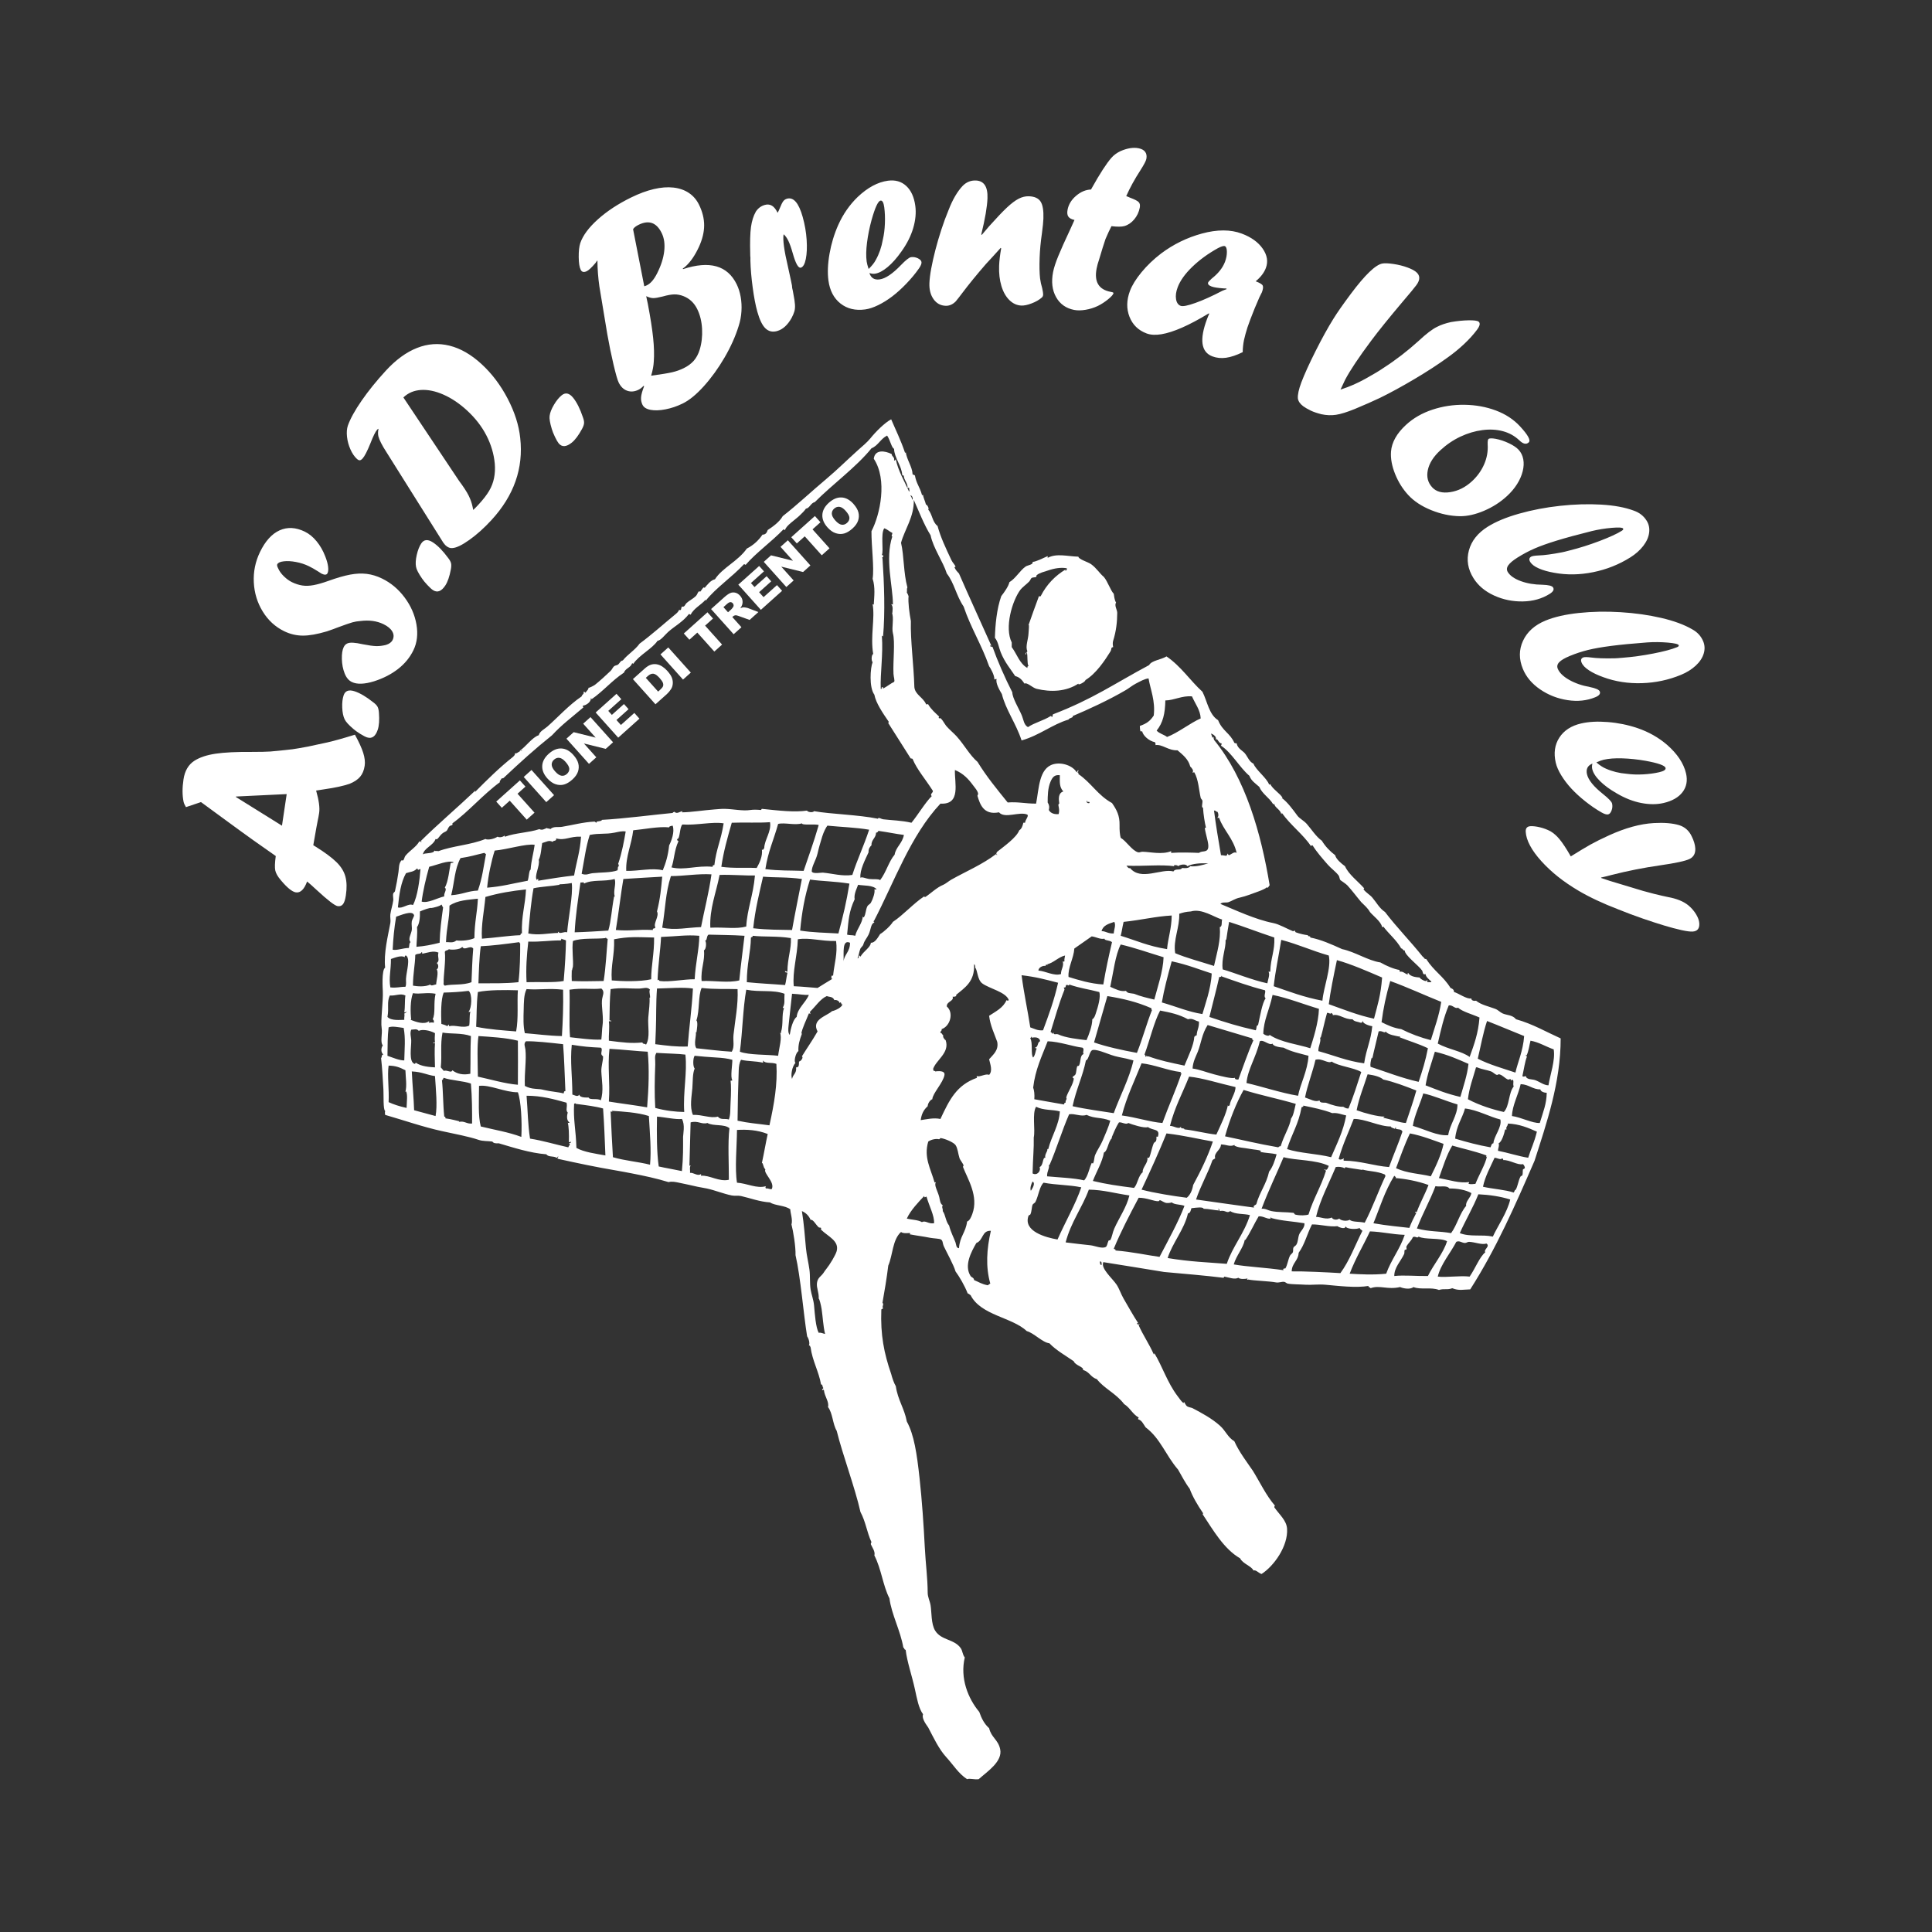 <?xml version="1.0" encoding="UTF-8" standalone="no"?><!DOCTYPE svg PUBLIC "-//W3C//DTD SVG 1.1//EN" "http://www.w3.org/Graphics/SVG/1.1/DTD/svg11.dtd"><svg width="100%" height="100%" viewBox="0 0 350 350" version="1.1" xmlns="http://www.w3.org/2000/svg" xmlns:xlink="http://www.w3.org/1999/xlink" xml:space="preserve" xmlns:serif="http://www.serif.com/" style="fill-rule:evenodd;clip-rule:evenodd;stroke-linejoin:round;stroke-miterlimit:2;"><rect x="0" y="0" width="350" height="350" fill="#333333" stroke="none"/><rect id="brentavolley-logo" x="0" y="0" width="350" height="350" style="fill:none;"/><path d="M89.898,145.214l4.284,-3.838l1.009,1.126l-1.437,1.288l3.077,3.434l-1.409,1.263l-3.077,-3.435l-1.438,1.288l-1.009,-1.126Zm4.977,-4.46l1.412,-1.265l4.087,4.56l-1.412,1.266l-4.087,-4.561Zm4.292,0.271c-0.667,-0.744 -0.979,-1.51 -0.936,-2.296c0.043,-0.787 0.435,-1.512 1.175,-2.175c0.759,-0.68 1.526,-1.001 2.302,-0.961c0.776,0.04 1.493,0.426 2.151,1.161c0.477,0.532 0.779,1.05 0.906,1.552c0.126,0.502 0.105,0.999 -0.064,1.493c-0.169,0.494 -0.507,0.967 -1.013,1.421c-0.514,0.461 -1.013,0.76 -1.497,0.898c-0.484,0.138 -0.99,0.124 -1.517,-0.043c-0.527,-0.167 -1.029,-0.517 -1.507,-1.05Zm1.415,-1.256c0.412,0.46 0.794,0.714 1.146,0.762c0.351,0.048 0.674,-0.06 0.968,-0.324c0.303,-0.271 0.449,-0.58 0.439,-0.926c-0.011,-0.345 -0.245,-0.773 -0.702,-1.283c-0.385,-0.43 -0.752,-0.666 -1.103,-0.709c-0.351,-0.043 -0.674,0.069 -0.971,0.335c-0.284,0.254 -0.422,0.559 -0.414,0.915c0.008,0.355 0.22,0.765 0.637,1.23Zm2.032,-5.95l1.316,-1.179l3.978,0.984l-2.261,-2.523l1.329,-1.19l4.086,4.56l-1.328,1.191l-3.952,-0.974l2.244,2.504l-1.325,1.188l-4.087,-4.561Zm5.294,-4.744l3.777,-3.384l0.872,0.974l-2.364,2.118l0.65,0.725l2.193,-1.965l0.833,0.93l-2.193,1.965l0.806,0.899l2.433,-2.18l0.925,1.033l-3.845,3.445l-4.087,-4.56Zm6.749,-6.048l2.094,-1.876c0.413,-0.37 0.796,-0.612 1.151,-0.728c0.354,-0.116 0.708,-0.143 1.062,-0.082c0.353,0.06 0.692,0.196 1.016,0.407c0.323,0.211 0.625,0.472 0.903,0.783c0.437,0.488 0.72,0.915 0.85,1.283c0.13,0.368 0.177,0.731 0.143,1.089c-0.035,0.358 -0.138,0.669 -0.31,0.932c-0.235,0.359 -0.477,0.652 -0.728,0.877l-2.094,1.876l-4.087,-4.561Zm2.335,-0.23l2.233,2.492l0.345,-0.309c0.295,-0.264 0.475,-0.485 0.541,-0.662c0.066,-0.176 0.061,-0.378 -0.014,-0.604c-0.076,-0.226 -0.277,-0.521 -0.604,-0.886c-0.433,-0.483 -0.808,-0.744 -1.126,-0.781c-0.317,-0.037 -0.658,0.108 -1.023,0.435l-0.352,0.315Zm2.658,-4.244l1.412,-1.265l4.087,4.56l-1.412,1.266l-4.087,-4.561Zm4.229,-3.789l4.284,-3.839l1.009,1.126l-1.437,1.288l3.077,3.434l-1.409,1.263l-3.078,-3.434l-1.437,1.288l-1.009,-1.126Zm9.026,0.134l-4.086,-4.561l2.348,-2.104c0.436,-0.391 0.802,-0.652 1.099,-0.783c0.297,-0.132 0.607,-0.16 0.929,-0.084c0.323,0.076 0.614,0.259 0.874,0.549c0.227,0.253 0.368,0.52 0.425,0.8c0.056,0.28 0.041,0.562 -0.045,0.845c-0.055,0.181 -0.167,0.389 -0.333,0.624c0.218,-0.094 0.39,-0.148 0.517,-0.16c0.085,-0.009 0.232,0.003 0.44,0.037c0.208,0.035 0.359,0.07 0.452,0.107l1.866,0.71l-1.592,1.427l-2.002,-0.719c-0.257,-0.095 -0.447,-0.136 -0.57,-0.123c-0.165,0.021 -0.312,0.089 -0.44,0.204l-0.125,0.111l1.659,1.851l-1.416,1.269Zm-1.015,-3.981l0.594,-0.533c0.065,-0.057 0.17,-0.19 0.318,-0.397c0.076,-0.102 0.11,-0.218 0.1,-0.348c-0.009,-0.129 -0.059,-0.244 -0.148,-0.343c-0.132,-0.148 -0.28,-0.219 -0.444,-0.214c-0.164,0.005 -0.374,0.122 -0.632,0.353l-0.619,0.555l0.831,0.927Zm1.862,-5.001l3.777,-3.384l0.872,0.974l-2.364,2.118l0.65,0.725l2.193,-1.965l0.833,0.93l-2.193,1.965l0.806,0.899l2.432,-2.18l0.926,1.033l-3.845,3.446l-4.087,-4.561Zm4.613,-4.133l1.316,-1.18l3.978,0.985l-2.261,-2.523l1.329,-1.191l4.086,4.561l-1.328,1.19l-3.952,-0.973l2.244,2.503l-1.325,1.188l-4.087,-4.56Zm4.977,-4.46l4.284,-3.839l1.009,1.126l-1.437,1.288l3.077,3.434l-1.409,1.263l-3.078,-3.434l-1.437,1.288l-1.009,-1.126Zm6.572,-1.773c-0.667,-0.744 -0.979,-1.51 -0.936,-2.296c0.043,-0.787 0.435,-1.511 1.175,-2.175c0.759,-0.68 1.527,-1 2.302,-0.961c0.776,0.04 1.493,0.427 2.151,1.161c0.478,0.533 0.78,1.05 0.906,1.552c0.126,0.502 0.105,1 -0.064,1.493c-0.169,0.494 -0.507,0.967 -1.013,1.421c-0.514,0.461 -1.013,0.76 -1.497,0.898c-0.484,0.139 -0.989,0.124 -1.517,-0.043c-0.527,-0.167 -1.029,-0.517 -1.507,-1.05Zm1.415,-1.256c0.412,0.46 0.794,0.714 1.146,0.762c0.351,0.048 0.674,-0.06 0.969,-0.324c0.302,-0.271 0.448,-0.58 0.438,-0.925c-0.011,-0.346 -0.245,-0.774 -0.702,-1.284c-0.385,-0.429 -0.752,-0.666 -1.103,-0.708c-0.351,-0.043 -0.674,0.068 -0.971,0.334c-0.284,0.254 -0.422,0.559 -0.414,0.915c0.008,0.355 0.221,0.765 0.637,1.23Z" style="fill:#fff;fill-rule:nonzero;"/><path d="M199.562,229.165c0.004,-0.318 0.061,-0.691 -0.314,-0.63c0.052,0.262 -0.006,0.634 0.314,0.63m69.514,-2.311c-0.379,-0.472 0.959,-1.056 0.211,-1.574c-0.879,0.274 -2.002,-0.252 -3.151,-0.314c-0.24,-0.014 -0.48,0.214 -0.736,0.212c-0.59,-0.013 -0.998,-0.487 -1.574,-0.212c-1.022,1.982 -2.856,4.119 -3.36,6.301c1.51,0.203 4.024,-0.219 5.774,-0c1.111,-1.628 1.748,-3.473 2.836,-4.413m-13.125,-2.729c-0.254,0.638 -0.821,1.048 -1.157,1.681c-0.072,0.138 0.069,0.382 -0,0.526c-0.027,0.06 -0.291,0.06 -0.314,0.104c-0.109,0.217 -0.012,0.534 -0.105,0.734c-0.592,1.293 -1.815,2.453 -1.786,3.99c1.766,-0.196 4.018,0.036 6.092,-0c1.047,-2.138 2.803,-4.122 3.465,-6.298c-1.117,-0.67 -4.07,-0.246 -5.145,-0.842c-0.293,0.413 -0.55,-0.165 -1.05,0.105m-7.772,-1.05c-1.144,2.465 -2.607,4.858 -3.674,7.667c1.782,0.107 4.272,0.25 6.616,-0c0.912,-2.554 2.49,-4.44 3.359,-7.038c-2.488,-0.098 -3.969,-0.547 -6.301,-0.629m-71.301,2.103c-0.959,1.656 -2.254,4.1 -1.048,5.982c0.166,0.262 0.615,0.287 0.63,0.736c0.926,0.373 1.342,0.733 2.52,0.945c0.103,-0.142 0.279,-0.212 0.42,-0.316c-0.859,-3.025 -0.658,-6.235 0.105,-9.554c-1.648,-0.089 -1.341,1.715 -2.627,2.207m60.799,-3.363c-0.961,1.893 -1.279,3.556 -2.414,5.146c-0.076,1.462 -1.23,1.848 -1.26,3.359c2.03,-0.043 6.622,0.177 8.821,0.316c1.644,-2.229 2.627,-4.961 3.99,-7.665c-0.168,-0.181 -0.434,-0.269 -0.523,-0.527c-0.278,0.281 -2.422,0.298 -2.522,-0.312c-0.031,0.776 -1.527,0.033 -1.469,-0c-1.541,0.181 -3.103,-0.348 -4.623,-0.317m-14.174,7.246c2.495,0.442 5.881,0.574 9.03,1.05c-0.276,-0.344 0.334,-0.346 0.316,-0.315c0.393,-0.627 0.486,-1.592 0.84,-2.31c0.123,-0.254 0.432,-0.393 0.525,-0.632c0.098,-0.253 -0.006,-0.598 0.104,-0.839c0.101,-0.221 0.398,-0.312 0.525,-0.524c0.346,-0.576 0.272,-1.244 0.528,-1.89c0.216,-0.557 1.037,-1.192 0.943,-1.997c-2.027,-0.345 -4.049,-0.405 -5.986,-0.943c-0.069,-0.476 -0.065,0.081 -0.209,0.103c-0.602,0.102 -1.248,-0.483 -2.102,-0.417c-0.81,1.347 -1.463,2.868 -2.414,4.304c-0,-0.058 -0.086,-0.119 -0.105,-0c-0.276,1.441 -1.536,2.805 -1.995,4.41m-74.66,8.084c-0.099,-0.64 -0.394,-1.885 -0.525,-1.887c0.064,-1.158 -0.428,-1.893 -0.315,-2.835c0.112,-0.956 0.752,-1.202 1.155,-1.787c0.349,-0.509 0.297,-0.456 0.523,-0.736c0.643,-0.786 1.701,-2.536 1.893,-3.253c0.494,-1.87 -1.586,-2.646 -2.836,-3.888c-0.053,-0.051 0.053,-0.261 -0,-0.315c-0.08,-0.08 -0.336,-0.027 -0.42,-0.103c-0.606,-0.563 -0.967,-1.436 -1.471,-1.366c-0.322,-0.728 -0.838,-1.261 -1.574,-1.576c0.396,2.424 0.537,4.66 0.734,6.722c0.125,1.307 0.457,2.613 0.631,3.884c0.16,1.189 0.029,2.396 0.209,3.572c0.141,0.91 0.533,1.852 0.631,2.94c0.133,1.5 0.297,3.935 0.84,4.934c0.42,-0.087 0.762,0.132 1.154,0.21c-0.357,-1.464 -0.408,-3.097 -0.629,-4.516m71.824,-18.06c0.118,0.021 0.165,0.117 0.211,0.209c-0.795,-0.033 -1.861,-0.303 -2.836,-0.314c-0.068,-0.368 -1.207,-0.224 -2.205,-0.104c-0.138,0.385 -0.162,0.887 -0.629,0.943c-0.621,2.836 -2.861,5.435 -3.675,8.088c4.119,0.686 7.14,0.758 10.711,1.049c1.021,-3.11 3.148,-5.455 4.199,-8.821c-1.065,-0.302 -2.666,-0.102 -3.568,-0.736c-0.651,0.514 -0.85,-0.259 -1.893,-0c0.051,-0.203 -0.281,-0.537 -0.315,-0.314m-9.345,-1.156c-0.473,-0.058 -0.858,-0.444 -1.26,-0.522c0.064,0.011 -0.094,0.206 -0.211,0.207c-0.84,0.019 -2.109,-0.64 -3.57,-0.629c-1.674,3.157 -3.246,6.17 -4.514,9.241c0.1,0.112 0.387,0.033 0.315,0.315c2.988,0.232 5.699,0.844 7.98,1.155c1.455,-2.797 3.418,-6.322 4.516,-9.242c-0.721,-0.293 -1.784,-0.179 -2.311,-0.63c-0.197,0.095 -0.691,0.138 -0.945,0.105m-47.043,2.835c0.859,0.212 2.043,0.218 2.73,0.632c0.701,-0.358 1.117,0.365 2.205,0.208c0.096,-1.349 -0.904,-3.14 -1.365,-4.831c-0.467,0.192 -0.33,0.18 -0.42,-0.104c-0.933,0.982 -2.49,2.588 -3.15,4.095m106.164,3.256c0.896,-1.948 2.627,-4.41 3.148,-6.72c-1.83,-0.573 -3.795,-0.852 -5.775,-0.944c-0.92,2.348 -2.385,4.824 -3.359,7.035c1.896,0.745 3.994,0.194 5.986,0.629m-72.877,1.575c0.807,0.096 2.041,0.659 2.73,0.315c0.289,-0.141 0.28,-0.604 0.526,-1.154c0.031,-0.071 0.279,-0.05 0.314,-0.105c0.321,-0.508 0.393,-1.334 0.735,-2.101c0.882,-1.969 2.232,-3.871 2.73,-5.985c-2.691,-0.388 -4.656,-1.007 -7.35,-1.05c-1.187,3.254 -3.226,5.832 -4.201,9.556c1.688,0.229 3.461,0.401 4.516,0.524m65.314,-2.204c1.061,-1.429 1.588,-3.632 2.731,-4.937c-0.153,-0.817 0.801,-1.437 0.945,-2.309c-1.039,-0.605 -2.578,-0.853 -3.99,-0.841c-0.438,-0.631 -1.649,-0.235 -2.52,-0.418c-1.027,2.719 -2.187,4.633 -3.361,7.664c2.197,0.614 4.029,0.458 6.195,0.841m-73.82,-9.135c-0.75,0.677 -0.908,2.327 -1.469,3.466c-0.119,0.238 -0.445,0.336 -0.527,0.524c-0.166,0.386 -0.15,1.298 -0.42,1.784c-0.043,0.079 -0.268,0.082 -0.314,0.21c-1.034,2.829 3.154,3.95 5.252,4.306c1.4,-3.184 3.316,-6.496 4.304,-9.451c-2.246,-0.471 -4.49,-0.396 -6.826,-0.839m-2.309,1.47c0.272,-0.409 0.887,-1.373 0.313,-1.681c-0.215,0.364 -0.527,1.204 -0.313,1.681m62.059,5.878c2.395,0.433 4.852,0.639 6.51,0.84c0.357,-0.972 0.805,-1.853 1.262,-2.728c-0.129,-0.012 -0.25,-0.031 -0.211,-0.211c0.148,0.041 0.177,0.127 0.314,-0c0.615,-1.681 1.441,-3.09 2.102,-4.83c-1.883,-0.696 -4.287,-1.145 -5.987,-1.258c0.219,-0.21 -0.113,-0.24 -0.211,-0.422c-1.775,2.887 -2.562,5.652 -3.779,8.609m2.205,-8.609c-0.082,-0.024 -0.123,-0.088 -0.105,-0.21c-1.563,-0.673 -2.873,-0.532 -4.2,-0.945c0.065,0.006 0.123,0.016 0.104,0.106c-1.189,-0.197 -2.416,-0.331 -3.15,-0.525c0.162,0.025 0.015,0.171 -0.104,0.21c-0.422,-0.235 -1.076,-0.311 -1.576,-0.21c-1.197,2.883 -2.879,6.029 -3.57,9.029c0.816,-0.004 1.931,0.588 2.834,0.106c0.25,0.443 0.904,0.505 1.367,0.208c0.402,0.446 1.467,0.481 1.89,0.211c0.465,0.44 1.649,0.288 2.729,0.526c1.424,-2.732 2.404,-5.578 3.781,-8.506m19.74,-3.256c-0.802,1.774 -1.711,3.371 -2.097,5.25c1.808,0.417 4.006,0.528 5.562,1.052c0.045,-0.03 0.237,-0.422 0.211,-0.422c0.399,-0.017 0.621,-1.861 1.051,-2.517c0.076,-0.119 0.25,-0.025 0.314,-0.212c0.104,-0.297 0.034,-0.776 0.106,-1.05c-0,0.003 0.281,-0.134 0.314,-0.209c0.1,-0.215 -0.166,-0.605 -0.314,-0.737c-0.963,0.239 -2.367,-0.782 -3.57,-0.735c0.003,-0.182 -0.081,-0.267 -0.211,-0.315c-0.221,0.352 -0.885,-0.085 -1.366,-0.105m-30.031,1.471c-2.344,-1.139 -5.883,-0.959 -8.191,-1.574c-1.274,3.046 -2.643,5.797 -3.989,9.344c0.698,-0.078 1.153,0.296 1.784,0.419c1.316,0.26 2.576,0.147 3.99,0.317c0.125,0.015 0.201,0.285 0.314,0.314c0.91,0.231 2.034,0.143 2.416,-0c0.85,-2.827 2.28,-5.07 3.151,-7.877c0.092,-0.215 -0.533,-0.207 -0.209,-0.313c0.435,0.333 0.599,-0.331 0.734,-0.63m28.563,-1.893c-2.358,-0.851 -4.27,-1.209 -6.196,-1.785c-1.041,1.727 -1.674,3.862 -2.416,5.885c2.041,0.379 3.641,0.961 5.461,0.732c0.004,0.143 -0.049,0.233 -0.105,0.315c0.476,0.096 0.732,0.06 1.26,-0c0.671,-1.707 1.826,-3.571 2.101,-5.039c-0.156,0.289 -0.223,0.222 -0.105,-0.108m-48.094,-1.992c-0.016,1.041 -1.346,1.459 -1.051,2.519c-0.158,0.158 -0.441,0.188 -0.525,0.422c-0.737,2.167 -2.127,4.588 -2.94,7.034c4.086,0.594 7.127,0.999 10.502,1.469c-0.221,-0.387 0.215,-0.393 0.418,-0.629c0.586,-2.147 1.826,-3.636 2.311,-5.88c0.662,-0.844 1.033,-1.979 1.365,-3.152c-0.873,-0.208 -2.031,-0.228 -2.94,-0.419c-0.023,-0.003 0.106,-0.21 0.106,-0.21c-0.471,-0.189 -1.193,-0.203 -1.787,-0.314c-1.52,-0.285 -2.235,-0.206 -3.043,-0.633c0.057,-0 0.119,-0.084 -0,-0.101c-0.83,0.364 -1.412,-0.096 -2.416,-0.106m-45.994,13.965c0.484,-0.141 0.781,-0.914 0.945,-1.365c1.193,-3.235 -0.861,-6.364 -1.68,-8.504c-0.047,-0.127 0.127,-0.267 0.106,-0.316c-0.184,-0.425 -0.654,-1.008 -0.735,-1.261c-0.275,-0.849 -0.32,-1.811 -0.736,-2.413c-0.342,-0.497 -1.969,-1.184 -2.73,-1.262c-0.045,-0.006 -0.118,0.263 -0.315,0.209c-0.418,-0.11 -1.271,0.002 -1.89,0.422c-0.86,2.88 0.439,4.894 1.156,7.456c-0,-0.107 0.183,-0.132 0.209,-0c-0.363,0.4 0.406,1.669 0.631,2.624c0.138,0.599 0.148,1.174 0.629,1.471c-0.248,0.415 0.06,0.511 -0,1.048c0.533,0.756 0.502,1.818 1.156,2.627c0.291,1.184 0.816,2.129 1.154,3.045c0.143,0.387 0.09,1.031 0.631,1.05c0.154,-2.173 1.217,-2.804 1.469,-4.831m80.226,-15.96c-0.992,2.031 -1.763,4.306 -2.521,6.301c2.137,0.968 4.203,0.96 6.301,1.471c1.003,-1.997 1.921,-3.975 2.31,-5.882c-1.779,-0.623 -3.881,-1.475 -6.09,-1.89m-44.103,-0c-1.358,3.347 -2.924,6.794 -4.516,10.185c2.371,0.63 5.836,1.169 8.192,1.47c0.63,-0.525 0.986,-1.327 1.154,-2.31c1.435,-2.657 2.654,-5.17 3.57,-7.875c-2.685,-0.465 -5.051,-1.074 -8.4,-1.47m-72.666,6.51c-0.432,-0.347 -0.358,-1.162 -0.629,-1.156c0.396,-1.835 0.693,-3.61 1.051,-5.25c-1.893,-0.753 -3.84,-0.837 -5.565,-0.735c-0.027,3.098 -0.416,6.984 -0,9.557c1.779,0.102 3.611,1.126 5.248,0.63c-0.121,0.154 -0.121,0.262 -0,0.418c0.459,-0.073 0.592,0.179 1.051,0.107c0.629,-1.267 -1.568,-2.875 -1.156,-3.571m134.515,-8.297c0.041,0.446 -0.502,0.684 -0.209,1.052c-0.125,0.015 -0.298,-0.018 -0.314,0.104c-0.113,0.513 -0.549,2.167 -1.156,2.415c0.172,0.547 -0.129,0.845 -0.106,1.365c1.807,0.346 3.694,0.981 5.461,1.26c0.561,-1.803 1.035,-2.541 1.576,-4.724c-1.56,-0.704 -3.211,-1.394 -5.252,-1.472m-68.779,-0.105c-0.369,0.39 -1.215,-0.216 -1.68,-0.105c-0.613,0.942 -1.041,2.086 -1.367,2.836c-0,-0.059 0.086,-0.119 0.106,-0c-0.711,0.603 -0.768,2.354 -1.469,2.626c-0.266,1.695 -1.363,3.468 -1.996,5.145c2.389,0.582 4.597,0.897 7.457,1.26c0.695,-0.772 0.746,-2.193 1.574,-2.836c-0.127,-0.838 1.029,-1.707 0.84,-2.625l0.314,-0c0.27,-0.492 0.485,-1.789 0.84,-2.625c0.072,-0.164 0.375,-0.277 0.422,-0.421c0.197,-0.634 -0.125,-0.921 0.315,-0.733c0.521,-1.553 -0.875,-1.091 -1.786,-1.785c-0.642,0.287 -2.976,-0.5 -3.57,-0.737m-79.281,-0.105c-0.094,3.329 -0.127,4.559 -0.211,7.772c0.025,0.195 0.174,-0.059 0.211,0.105c-0.242,0.214 -0.039,0.873 -0.106,1.258c0.668,-0.067 1.385,0.683 1.996,0.211l-0,0.316c1.569,-0.137 3.235,1.139 5.04,0.734c0.019,-2.681 -0.217,-6.745 0.105,-9.345c-0.963,-0.814 -2.932,-0.322 -3.99,-0.946c-1.074,0.325 -1.678,-0.484 -3.045,-0.105m120.129,-0.627c-0.838,2.205 -1.928,4.431 -2.731,7.244c0.287,0.254 0.737,0.037 0.946,-0.106c0.009,0.288 -0.176,0.214 -0,0.422c2.943,0.012 5.478,0.96 8.189,1.155c0.773,-2.168 1.686,-4.197 2.416,-6.406c-0.141,-0.52 -0.867,-0.373 -1.156,-0.526c-0.094,-0.05 0.058,-0.272 -0.104,-0.314c0.073,0.019 -0.062,0.305 -0.105,0.314c0.008,-0.001 -0.793,-0.222 -0.735,-0.42c-1.974,0.049 -4.738,-1.418 -6.72,-1.363m-121.494,3.254c-0,-0.475 0.402,-2.199 -0.211,-3.254c-1.024,0.154 -3.119,-0.322 -4.514,-0.423c-0.051,3.034 -0.061,6.325 0.314,9.032c1.147,0.263 2.997,0.575 4.2,0.838c0.256,-2.572 0.211,-4.41 0.211,-6.193m65.945,7.142c1.969,0.188 4.957,0.308 6.721,0.732c0.726,-0.841 0.849,-2.034 1.365,-3.15c0.019,-0.042 0.197,0.124 0.209,0.106c0.265,-0.342 0.201,-1.043 0.42,-1.576c0.338,-0.822 0.968,-1.675 1.365,-2.625c0.51,-1.218 1.074,-2.453 1.365,-3.569c-1.767,-0.691 -2.693,-0.302 -4.304,-1.052c-0.967,0.388 -2.139,-0.297 -3.151,-0.104c-1.254,2.835 -2.346,6.475 -3.57,9.241c-0,-0.059 -0.086,-0.119 -0.106,-0c0.182,0.491 -0.361,1.078 -0.314,1.997m-79.072,-11.762c0.129,2.835 0.261,5.919 0.42,8.296c2.148,0.645 4.638,0.826 6.722,1.363c0.248,-2.688 -0.021,-5.539 -0.211,-8.82c-2.035,-0.668 -4.961,-0.829 -6.72,-0.944c0.261,0.194 0.005,0.192 -0.211,0.105m154.781,-0.527c-0.5,1.809 -1.568,3.12 -1.783,5.459c2.037,0.614 4.215,1.2 6.404,1.577c0.141,-0.28 0.154,-0.685 0.525,-0.735c0.088,-1.3 1.586,-2.913 1.26,-4.304c-1.971,-0.499 -4.191,-1.752 -6.406,-1.997m-75.498,7.352c0.574,-2.326 1.984,-4.388 2.099,-6.825c-1.332,-0.368 -2.929,-0.15 -4.304,-0.841c-0.748,1.209 -0.11,4.154 -0.422,5.566c0.049,2.012 -0.152,3.606 -0.211,6.51c0.832,0.477 1.576,-0.486 1.262,-1.154c0.734,-0.255 0.506,-1.823 1.048,-1.682c-0.195,-0.67 0.583,-1.273 0.317,-1.679c0.023,0.082 0.088,0.123 0.211,0.105m51.451,-6.51c-1.689,-0.654 -3.506,-1.004 -5.248,-1.368c0.07,0.284 -0.217,0.206 -0.316,0.315c-0.571,3.138 -1.735,4.69 -2.625,7.563c2.273,0.762 5.357,0.82 7.98,1.471c1.033,-2.401 2.197,-4.662 2.731,-7.563c-0.729,-0.135 -1.594,-0.54 -2.522,-0.418m-137.033,-1.681c-0.028,-0.163 -0.231,-0.073 -0.315,-0c-0.164,3.005 0.327,4.627 0.418,7.98c1.352,0.765 3.5,1.045 5.252,1.363c-0.152,-3.582 -0.191,-5.22 -0.42,-8.504c-1.402,-0.398 -3.007,-0.586 -4.935,-0.839m-1.26,6.93c0.039,-1.417 -0.004,-2.834 -0.211,-3.571c0.002,0.139 0.291,0.135 0.317,-0c-0.596,-0.357 -0.446,-1.349 -0.317,-1.783c-0.43,-0.49 -0.017,-0.929 -0.209,-1.786c-2.285,-0.636 -4.572,-1.274 -7.246,-1.26c0.219,2.704 0.234,5.281 0.629,7.768c2.359,0.366 4.617,1.069 6.932,1.577c0.076,-0.296 0.5,-0.561 0.105,-0.735c0.174,-0.038 0.516,-0.097 0.314,-0.314c-0.017,0.122 -0.166,0.112 -0.314,0.104m154.779,-8.819c-0.464,1.658 -1.629,4.012 -1.888,5.879c2.129,0.592 4.443,1.857 6.404,1.681c0.326,-2.033 1.687,-3.547 1.68,-5.566c-2.194,-0.643 -4.457,-1.66 -6.196,-1.994m-23.941,4.514c0.371,-0.378 0.582,-1.485 0.84,-2.625c-3.588,-1.038 -5.947,-1.452 -9.449,-2.522c-1.295,2.328 -2.506,5.322 -3.362,8.402c3.369,0.702 5.762,1.319 9.66,1.995c0.071,-0.141 0.227,-0.195 0.422,-0.21c0.672,-2.167 1.559,-3.316 1.889,-5.04m-147.115,-5.88c-0.012,2.641 -0.19,5.46 0.316,7.35c2.576,0.636 5.004,1.01 7.35,1.891c0.14,-2.856 -0.063,-6.524 -0.629,-8.086c-2.358,0.029 -5.143,-1.43 -7.037,-1.155m188.699,-0.316c-0.428,1.951 -1.512,3.81 -1.576,5.776c1.605,0.201 3.691,1.33 5.041,1.259c0.64,-2.11 1.219,-3.437 1.26,-5.46c-0.483,-0.024 -1.127,-0.243 -1.155,-0.63c-1.404,0.025 -2.043,-0.893 -3.57,-0.945m-195.42,-0.734c0.232,2.183 0.186,4.351 0.42,6.614c0.189,-0.011 0.246,0.105 0.211,0.316c0.935,0.11 2.172,0.455 2.519,0.526c-0.058,-0 -0.119,0.085 -0,0.102c0.995,-0.183 1.26,0.396 2.311,0.316c0.012,-2.276 -0.004,-4.792 -0.211,-7.246c-1.33,-0.483 -3.689,-0.573 -4.936,-1.048c-0.105,0.138 -0.097,0.391 -0.314,0.42m135.355,-0.631c-1.22,3.078 -2.578,5.451 -3.466,8.926c0.674,-0.035 1.693,0.764 1.996,0.105c-0.153,0.537 0.588,0.183 0.631,0.526c2.035,0.224 3.994,0.776 5.775,0.943c0.756,-1.672 1.748,-3.623 2.1,-5.353c-0.018,0.402 0.086,0.038 0.314,0.102c0.059,-0.99 1.092,-2.254 1.051,-3.356c-2.826,-0.637 -5.981,-1.661 -8.401,-1.893m32.342,-0.422c-0.674,2.162 -1.525,4.147 -1.994,6.512c1.496,0.547 3.856,1.17 5.039,1.155c-0,0.138 -0.183,0.097 -0.209,0.211c1.451,0.278 3.012,0.907 4.096,0.944c0.791,-2.418 1.258,-3.599 1.891,-5.879c-2.041,-0.806 -4.081,-1.581 -5.987,-1.995c-0.533,-0.472 -1.533,-0.772 -2.836,-0.948m-172.738,6.512c1.066,0.281 2.576,0.71 3.887,1.051c0.353,-1.868 0.054,-4.789 -0.106,-7.244c-1.496,-0.192 -2.25,-0.747 -4.199,-0.84c0.125,2.699 0.348,4.771 0.418,7.033m198.676,-5.354c0.082,-0.558 -0.342,-0.127 -0.526,-0.21c-0.656,-0.301 -0.91,-0.778 -1.574,-0.948c-0.193,-0.045 -0.238,0.145 -0.42,0.108c-0.338,-0.068 -0.687,-0.496 -1.051,-0.629c-0.712,-0.264 -1.615,-0.353 -2.521,-0.738l-0.209,-0c-0.527,1.89 -1.215,3.617 -1.469,5.776c2.106,1.122 4.59,1.891 6.51,2.31c1.045,-1.089 0.828,-3.441 1.783,-4.62c-0.185,-0.529 0.041,-0.699 -0.101,-1.154c-0.34,-0.089 -0.219,-0.091 -0.422,0.105m-200.145,1.889c0.024,0.049 -0.039,0.137 -0.105,0.106c0.301,-1.074 0.033,-2.618 -0,-3.885c-1.104,-0.564 -1.813,-0.815 -3.045,-0.842c-0.264,1.812 0.119,4.262 -0,6.617c0.9,0.409 1.836,0.732 3.256,1.05c0.033,-1.233 0.22,-2.409 -0.106,-3.046m133.254,-5.038c-1.285,3.203 -2.699,6.059 -3.57,9.448c2.435,0.307 5.234,1.211 7.351,1.365c1.164,-3.22 2.344,-5.722 3.465,-9.028c-0.461,0.075 0.084,-0.21 -0.209,-0.212c-2.197,-0.24 -4.797,-1.357 -7.037,-1.573m-72.978,1.259c-0.127,3.318 -0.176,5.942 -0.211,9.136c2.093,0.456 3.375,0.51 5.775,0.84c0.873,-3.957 1.482,-7.468 1.26,-11.131c-0.86,-0.341 -2.063,0.024 -2.416,-0.63l-0,0.42c-1.432,-0.334 -2.545,-0.211 -3.988,-0.528c-0.313,0.512 -0.397,1.252 -0.42,1.893m104.48,-1.893c-0.441,2.009 -1.5,4.762 -1.889,6.826c0.936,0.29 1.879,0.916 2.625,0.526c0.041,0.483 0.647,0.404 1.155,0.421c1.168,0.459 2.338,0.772 3.152,0.735c0.27,0.149 0.5,0.338 0.943,0.314c0.875,-2.097 1.581,-4.369 2.311,-6.615c-1.344,-0.806 -4.18,-1.059 -5.357,-1.89c-0.625,0.472 -1.825,-0.7 -2.94,-0.317m-108.578,-0.418c-1.197,-0.062 -3.012,-0.219 -3.883,-0.314c-0.312,0.383 -0.357,1.935 -0,2.31c-0.404,0.951 -0.322,2.326 -0.422,3.569c-0.113,1.437 -0.521,3.361 0.106,4.83c1.711,-0.071 3.164,0.68 4.515,0.315c0.532,0.677 1.313,0.275 1.995,0.527c0.333,-0.928 0.234,-1.805 0.314,-3.151c0.09,-1.459 0.111,-3.175 -0,-3.885c0.125,-0.017 0.299,0.018 0.316,-0.105c-0.398,-0.501 0.026,-2.874 -0,-3.678c-0.816,-0.242 -1.841,-0.363 -2.941,-0.418m-10.814,-0.84c-0.401,0.636 -0.176,1.174 -0.209,2.1c-0.11,2.922 -0.159,5.145 -0,7.876c1.832,0.505 3.712,0.712 5.25,0.734c-0.237,-3.616 0.572,-7.149 0.209,-10.395c-1.249,-0.169 -3.346,-0.189 -5.25,-0.315m147.115,1.996c-2.024,-0.88 -3.643,-1.629 -6.09,-2.207c-0.619,2.101 -1.338,3.963 -1.682,6.091c2.326,0.906 3.756,1.505 6.301,2.103c0.566,-1.997 1.254,-3.942 1.471,-5.987m-71.719,7.665c2.512,0.57 5.211,0.896 7.455,1.261c1.121,-3.088 2.858,-6.36 3.568,-9.556c-0.804,-0.225 -1.675,-0.43 -2.728,-0.628c-1.635,-0.314 -3.563,-1.4 -4.621,-1.264c-0.631,0.083 -0.713,1.77 -1.26,1.892c-0.572,2.875 -1.781,5.262 -2.414,8.295m-83.902,-10.394c-0.356,3.339 0.136,5.915 -0.106,9.555c2.096,0.342 4.762,0.666 6.93,1.047c0.289,-3.57 0.41,-6.984 0.107,-10.08c-1.681,-0.066 -4.658,-0.412 -6.931,-0.522m-3.782,8.817c0.172,0.533 1.76,0.074 2.205,0.526c0.583,-1.758 0.163,-3.666 0.106,-5.248c-0.033,-0.946 0.33,-1.899 0.316,-2.731c-0,0.008 -0.291,-0.213 -0.316,-0.42c-0.041,-0.379 0.258,-0.995 -0.106,-1.154c-2.091,-0.104 -3.013,-0.17 -5.25,-0.526c-0.314,3.038 0.102,5.643 0.106,9.03c0.324,0.029 0.935,0.532 1.262,-0c0.074,0.62 1.396,0.523 1.677,0.523m86.108,1.262c0.111,-0.099 0.033,-0.389 0.314,-0.315c-0.08,-0.523 0.323,-0.56 0.106,-0.947c0.26,-0.992 1.349,-2.465 1.365,-3.463c-0,-0.027 -0.246,-0.111 -0.209,-0.211c0.072,-0.208 0.389,-0.258 0.523,-0.527c0.172,-0.328 0.143,-1.029 0.317,-1.469c0.012,-0.032 0.283,-0.045 0.314,-0.105c0.395,-0.723 0.117,-1.824 0.84,-2.098c-0.252,-0.368 0.229,-0.906 -0.211,-1.154c-1.674,-0.195 -4.213,-1.109 -6.299,-1.158c-1.068,2.744 -2.244,5.116 -2.627,8.402c0.178,0.43 0.276,1.239 0.211,2.099c2.471,0.453 2.926,0.511 5.356,0.946m83.795,-8.82c-0.031,-0.516 -0.223,0.16 0.105,0.105c-0.406,1.055 -0.508,2.072 -0.84,3.571c0.198,0.205 0.385,0.031 0.631,-0c0.084,0.675 1.139,0.54 1.68,0.734c0.857,0.306 1.551,0.92 2.414,0.944c0.297,-1.915 1.275,-4.567 0.947,-6.511c-1.451,-0.516 -2.693,-1.316 -4.201,-1.576c-0.221,0.816 -0.314,1.87 -0.736,2.733m-41.371,7.245c0.375,-2.078 1.752,-4.562 1.888,-7.245c-1.574,-0.425 -3.111,-0.723 -4.515,-1.469c-0.617,-0.05 -1.916,-0.225 -1.994,-0.738c-0.639,0.425 -1.649,-0.824 -2.311,-0.42c-0.709,2.992 -2.189,5.048 -2.414,7.561c2.713,0.611 6.303,1.809 9.346,2.311m-139.871,-9.872c-0.487,0.419 -0.159,0.978 -0.106,1.47c0.213,1.975 -0.195,3.999 -0.103,6.617c0.627,0.322 1.154,0.467 1.888,0.524c0.994,0.076 0.955,0.059 1.576,0.209c1.215,0.296 2.547,0.357 3.571,0.633c0.045,-0.203 0.037,-0.453 0.314,-0.422c-0.16,-3.383 -0.199,-5.764 -0.42,-8.506c-2.478,-0.278 -5.109,-0.568 -6.72,-0.525m91.566,-0.838c-0.025,0.149 -0.172,0.177 -0.211,0.314c0.5,0.709 0.053,3.037 0.525,3.465c0.43,-0.468 0.448,-1.407 0.631,-1.573c-0.002,-0.175 -0.291,-0.062 -0.314,-0.21c0.67,-0.082 0.398,-1.016 0.945,-1.158c-0.113,-0.857 -1.123,-0.742 -1.576,-0.627c0.105,-0.002 0.133,-0.186 -0,-0.211m-100.178,-0.108c-0.256,1.812 -0.144,4.34 -0.103,7.352c2.3,0.491 4.867,1.275 7.246,1.471c0.027,-2.951 0.013,-5.576 -0,-7.983c-2.19,-0.551 -5.039,-0.699 -7.143,-0.84m-6.824,5.671c0.16,0.226 0.379,0.394 0.523,0.631c0.76,-0.199 1.352,0.48 1.577,-0.104c0.869,0.689 1.996,0.896 3.255,0.629c0.059,-3.006 -0.015,-4.109 0.104,-6.827c-1.668,-0.6 -3.596,-0.354 -5.145,-0.629c-0.441,2.285 -0.074,3.891 -0.314,6.3m171.162,-6.51c-0.105,0.46 -0.691,-0.241 -1.26,-0c-0.394,1.728 -0.882,3.619 -1.156,4.937c0.014,-0.065 -0.098,-0.238 -0.103,-0.211c-0.18,0.655 -0.293,1.192 -0.211,1.68c2.861,0.931 5.646,2.046 8.716,2.728c0.707,-2.113 1.241,-3.81 1.68,-6.087c-1.752,-0.843 -3.533,-1.346 -5.146,-1.997c0.369,-0.056 -0.371,-0.316 -0,-0.103c-0.748,-0.176 -2.069,-0.314 -2.52,-0.947m-172.213,2.101c-0.179,-0.041 -0.269,0.156 -0.314,-0c0.017,-0.123 0.166,-0.115 0.314,-0.106c-0.078,-0.695 -0.035,-0.948 -0,-1.679c-0.988,-0.541 -2.33,-0.735 -2.939,-0.42c-0.364,-0.441 -0.828,-0.23 -1.365,-0.211c-0.272,0.608 -0.024,1.367 -0,1.893c0.048,1.158 -0.52,3.989 0.628,4.304c0.141,-0.002 0.096,-0.185 0.211,-0.21c0.959,0.679 2.487,0.787 3.465,0.838c-0.041,-1.499 -0.099,-3.176 -0,-4.409m-8.4,-2.836c-0.213,1.744 -0.164,3.013 -0.209,5.147c1.055,0.367 2.168,0.853 3.045,0.84c0.045,-2.092 0.25,-3.962 -0.106,-5.881c-1.039,-0.137 -2.045,-0.377 -2.73,-0.106m146.592,4.41c-0.274,0.702 -0.899,1.811 -0.948,3.047c1.252,0.162 2.502,0.687 3.885,1.047c1.34,0.356 3.256,0.844 3.781,0.633c-0.009,0.323 0.319,0.313 0.631,0.315c0.717,-1.913 1.754,-4.954 2.731,-7.139c-0.19,0.011 -0.246,-0.106 -0.209,-0.317c-2.643,-0.786 -5.028,-1.49 -8.088,-2.418c-1.055,1.636 -1.143,3.179 -1.783,4.832m52.398,-5.564c-0.734,2.195 -1.133,4.548 -1.682,6.826c2.051,1.064 4.491,1.739 6.827,2.522c0.363,-1.75 1.382,-3.872 1.576,-6.62c-2.69,-1.07 -3.998,-1.667 -6.721,-2.728m-30.557,5.46c2.745,0.743 5.233,1.814 8.293,2.207c0.424,-2.759 1.213,-4.048 1.471,-6.724c-0.758,-0.109 -1.93,-0.586 -1.68,-1.048c-0.125,0.156 -0.089,0.47 -0.419,0.42c-0.506,-0.196 -1.202,-0.2 -1.471,-0.631c-1.479,0.074 -2.389,-1.016 -3.571,-0.735c0.018,-0.261 -0.16,-0.328 -0.314,-0.42c-0.068,0.332 -0.359,-0.049 -0.734,-0c-0.453,1.542 -0.752,3.135 -1.157,4.518c-0,-0.06 -0.084,-0.121 -0.103,-0c0.221,0.712 -0.365,1.522 -0.315,2.413m-23.627,-5.776c-1.666,-0.904 -3.115,-1.2 -5.041,-1.576c-1.123,2.13 -1.822,5.206 -2.835,7.982c0.216,0.03 0.099,0.39 0.314,0.423c-0.031,-0.433 0.146,0.015 0.422,-0.107c2.131,0.777 3.9,1.117 6.51,1.678c0.716,-1.777 1.689,-3.669 1.785,-5.248c0.209,-0.003 0.133,-0.289 0.42,-0.211c0.074,-1.129 0.455,-1.303 0.42,-2.521c-0.799,-0.167 -1.123,-0.668 -1.995,-0.42m48.932,-2.1c-0.558,0.278 -0.955,-0.514 -1.68,-0.42c-0.921,2.17 -1.416,4.404 -1.994,6.93c2.034,1.09 4.274,1.334 5.774,2.419c0.822,-2.302 1.56,-4.242 1.785,-7.144c-1.254,-0.575 -3.121,-1.062 -3.885,-1.785m-119.918,10.815c0.576,0.054 0.5,-0.547 0.526,-1.049c0.394,-0.076 0.847,-0.801 0.525,-0.944c0.865,-1.417 1.838,-2.773 2.836,-4.517c-1.164,-2.176 1.644,-2.77 2.623,-3.674c0.514,-0.085 1.951,-0.707 1.891,-1.365c-0.25,0.631 -0.125,-0.588 -0.526,-0.106c-0.076,-0.448 -0.637,-0.613 -0.943,-0.523c-0.287,-0.715 -1,-0.546 -1.367,-0.737c-1.192,0.512 -2.02,1.86 -3.045,2.835c-0.006,0.184 0.023,0.327 0.105,0.422c-0.135,-0.007 -0.146,-0.136 -0.314,-0.106c-0.44,1.146 -1.239,2.726 -1.366,3.675c0.008,-0.058 0.079,-0.121 0.106,-0c-0.43,1.143 -0.693,2.069 -0.631,3.15c-0.502,0.27 -0.881,1.978 -0.525,2.101c-0.643,0.712 -0.899,2.251 -0.629,2.939c0.17,-0.88 0.855,-0.986 0.734,-2.101m56.389,-12.915c-0.865,3.021 -1.578,5.457 -2.414,8.4c2.109,0.743 5.074,1.407 7.769,1.891c1.028,-2.576 1.78,-5.381 2.733,-7.771c-0.125,-0.016 -0.117,-0.166 -0.106,-0.314c-2.676,-1.171 -5.076,-1.723 -7.982,-2.206m28.248,6.826c0.232,0.214 0.994,0.567 1.154,0.209c2.01,1.367 5.225,1.723 7.352,2.417c0.494,-1.561 1.506,-4.617 1.574,-7.143c-2.564,-0.748 -5.721,-1.996 -8.4,-2.519c-0.602,2.827 -1.618,4.557 -1.68,7.036m-155.621,-3.886c0.178,-1.014 0.054,-2.057 0.209,-3.045c-0.906,-0.459 -1.76,0.098 -2.834,-0c-0.569,1.281 -0.108,2.191 -0.42,3.885c0.705,0.734 2.287,0.523 3.045,0.525c-0.041,-0.58 0.113,-0.728 -0,-1.154c0.213,0.015 0.666,-0.534 0.42,-0.316c-0.143,0.034 -0.201,0.15 -0.42,0.105m69.619,2.416c-0.059,0.61 -0.131,1.316 0.211,1.679c0.144,-1.03 0.603,-2.844 1.26,-3.255c0.125,-1.56 1.615,-2.555 2.205,-3.99c-0.858,0.05 -1.604,-0.139 -3.045,-0.21c-0.145,1.492 -0.444,3.836 -0.631,5.776m-68.465,-1.051c0.918,0.355 2.512,0.961 3.361,0.211c0.004,0.144 -0.05,0.23 -0.107,0.315c0.43,-0.036 0.641,-0.09 0.947,-0c0.059,-0.34 -0.033,-0.528 -0.211,-0.631c0.557,-1.055 0.116,-2.872 0.526,-4.62c-1.604,-0.297 -2.832,0.124 -4.096,-0.106c-0.512,1.302 -0.477,3.501 -0.314,4.831c-0,-0.057 -0.084,-0.117 -0.106,-0m10.502,-5.25c-1.709,0.214 -3,0.272 -4.518,0.314c-0.519,1.265 -0.49,3.831 -0.418,5.673c0.188,0.067 0.838,0.217 1.049,0.417c0.104,-0.105 0.209,-0.213 0.315,-0.314c0.017,0.123 -0.018,0.299 0.107,0.314c0.992,-0.299 2.422,0.432 3.569,-0.103c0.15,-0.805 -0.006,-1.619 0.21,-2.521c-0.181,-0.04 -0.269,0.156 -0.314,-0c0.553,-0.615 0.717,-3.212 -0,-3.78m56.598,7.457c0.445,-1.419 0.09,-3.074 0.525,-4.306c-0.025,-0.198 -0.174,0.06 -0.211,-0.106c0.457,-0.762 0.227,-1.328 0.317,-2.52c-2.114,-0.776 -4.434,-0.244 -6.932,-0.734c-0.617,3.49 -0.649,7.349 -1.154,11.234c1.673,0.635 4.99,0.485 6.929,0.737c0.186,-1.519 0.76,-3.259 0.317,-4.305c0.002,0.16 0.285,0.344 0.209,-0m-54.918,-7.245c-0.285,2.415 -0.194,4.256 -0.315,6.299c2.367,0.479 4.86,0.647 7.244,0.839c0.459,-2.395 0.151,-5.293 0.317,-7.453c-2.242,-0.07 -5.358,-0.09 -7.246,0.315m16.592,-0.421c0.115,2.588 -0.12,5.985 0.103,8.609c1.471,0.157 4.092,0.532 5.67,0.422c0.111,-0.884 0.117,-1.922 0.211,-2.521c0.221,-1.405 -0.18,-3.291 -0.104,-4.517c0.055,-0.924 0.623,-1.578 -0.107,-2.205c-1.762,0.207 -3.354,-0.151 -5.773,0.212m-7.772,-0.105c-0.514,1.002 -0.486,2.419 -0.525,3.779c-0.039,1.367 -0.102,2.898 0.211,4.201c1.972,0.155 4.388,0.484 6.718,0.523c0.168,-2.819 0.274,-5.462 0.211,-8.398c-2.693,-0.3 -4.179,0.07 -6.615,-0.105m30.768,5.67c0.318,0.274 0.089,1.632 -0,2.204c-0,-0.058 -0.086,-0.119 -0.108,-0c0.151,0.419 -0.453,2.108 0.108,2.837c1.607,0.15 4.121,0.499 6.404,0.628c0.549,-0.902 0.199,-1.929 0.314,-3.045c0.274,-2.588 0.883,-5.464 0.737,-8.294c-2.354,-0.075 -4.075,0.065 -6.512,-0.211c-0.658,1.452 -0.328,4.079 -0.943,5.881m-8.717,-0.526c0.117,-1.402 0.316,-2.736 0.209,-3.674c0.01,0.063 0.015,0.125 0.107,0.104c0.055,-0.528 -0.25,-1.229 -0,-1.469c-0.474,-0.576 -1.179,-0.233 -1.785,-0.212c-1.635,0.064 -3.492,-0.216 -5.357,0.107c-0.168,1.907 -0.168,3.281 -0.209,5.67c0.164,0.008 0.363,-0.015 0.314,0.209c-0.154,-0.122 -0.264,-0.122 -0.42,-0c0.153,0.974 -0.055,2.568 -0,3.464c2.559,0.327 4.059,0.525 6.09,0.316c-0.012,0.364 0.549,0.153 0.631,0.422c0.814,-1.335 0.291,-3.386 0.42,-4.937m8.086,-5.251c-1.672,-0.271 -4.282,-0.054 -6.51,-0c-0.205,2.638 -0.107,5.064 -0.211,7.564c-0.027,0.674 -0.094,2.318 -0.103,2.517c2.253,0.285 3.751,0.488 5.878,0.422c0.239,-3.344 0.76,-6.877 0.946,-10.503m67.625,-0.63c-0.149,0.134 -0.006,0.556 -0.42,0.422c-0.024,0.198 0.119,0.233 0.105,0.42c-1.08,2.675 -1.666,4.957 -2.521,7.666c0.215,0.029 0.207,0.281 0.42,0.314c0.023,-0.082 0.004,-0.206 0.105,-0.211c0.086,0.517 0.385,0.17 0.84,0.315c1.34,0.641 3.727,0.893 5.147,1.053c0.439,-0.989 1.05,-2.608 1.048,-3.783c0.358,-0.187 0.496,-0.653 0.631,-1.049c0.418,-1.231 0.93,-3.052 0.631,-3.884c-2.146,-0.562 -3.342,-0.639 -5.461,-1.368c0.047,0.431 -0.224,-0.041 -0.525,0.105m58.699,-0.734c-0.76,2.617 -1.262,5.006 -1.574,7.457c1.07,0.535 2.162,1.056 3.57,1.259c1.633,0.829 3.539,1.541 5.354,1.997c0.687,-2.258 1.496,-4.385 1.89,-6.933c-2.984,-1.19 -6.162,-2.672 -9.24,-3.78m-30.977,-0.736c-0.548,2.451 -1.316,5.294 -1.785,7.246c3.028,1.023 5.176,1.689 8.401,2.418c0.226,-0.451 0.006,-0.823 0.42,-0.95c0.343,-1.496 0.744,-4.017 1.365,-4.827c-0.426,-0.436 0.074,-1.04 -0.106,-1.469c-2.931,-0.743 -5.539,-1.709 -7.875,-2.523c0.059,-0 0.119,-0.085 -0,-0.106c-0.025,0.185 -0.181,0.24 -0.42,0.211m-34.234,9.136c0.734,0.233 1.344,0.633 2.313,0.528c1.078,-2.911 1.988,-5.353 2.728,-8.612c-2.432,-0.629 -3.939,-1.045 -6.615,-1.365c0.463,3.562 1.086,6.223 1.574,9.449m-13.439,-5.88c0.226,0.353 -0.618,0.351 -0.631,0.316c0.314,0.84 -1.125,0.834 -1.051,1.785c1.307,1.102 0.623,3.588 -0.943,4.095c0.142,0.364 -0.473,0.495 -0.106,0.735c0.043,-0.17 0.275,0.344 0.42,0.42c-0.166,0.173 0.178,0.728 0.42,0.842c0.814,2.349 -1.873,3.65 -2.311,5.353c0.034,-0.168 0.151,0.007 0.106,0.21c0.123,0.016 0.299,-0.018 0.316,0.107c1.102,-0.153 1.78,0.031 1.68,0.629c-0.24,1.437 -2.158,3.334 -2.207,4.409c-0.274,0.041 -0.807,0.638 -0.84,1.261c-0.748,0.671 -1.125,1.457 -1.26,2.52c0.905,-0.124 2.366,-0.484 3.571,-0.208c1.642,-3.508 2.923,-6.141 6.615,-7.457c0.041,-0.181 -0.154,-0.27 -0,-0.314c0.457,0.246 1.66,-0.525 2.205,-0.211c0.682,-0.756 0.211,-1.899 -0,-2.836c0.721,-0.837 1.764,-1.61 1.471,-3.151c-0.512,-1.469 -1.256,-2.929 -1.471,-4.722c1.199,-0.799 2.557,-1.437 3.15,-2.836c0.157,0.12 0.266,0.12 0.42,-0c-0.484,-1.479 -3.586,-2.101 -4.828,-3.046c-0.881,-0.67 -0.824,-2.361 -1.262,-2.837c0.022,-0.3 -0.025,-0.531 -0.209,-0.63c0.174,3.206 -1.765,4.298 -3.255,5.566m46.308,-3.884c-1.916,-0.595 -4.332,-1.592 -7.246,-2.206c-0.748,2.724 -1.379,5.06 -1.785,7.455c2.5,0.707 4.836,1.721 7.35,2.102c0.447,-1.651 1.546,-4.497 1.681,-7.351m22.682,-2.416c-0.604,2.842 -1.205,5.81 -1.471,7.98c2.76,0.979 5.244,2.001 8.192,2.626c0.697,-2.695 1.212,-4.155 1.468,-7.455c-2.56,-1.102 -5.603,-2.438 -8.189,-3.151m-168.852,-0.525c-0.629,-0.408 -1.728,0.052 -2.521,0.317c0.023,2.029 -0.418,3.391 -0.106,5.144c1.198,0.137 1.67,-0.117 2.731,-0.107c0.211,-0.465 0.072,-0.963 0.105,-1.469c0.1,-1.482 0.84,-3.63 -0,-4.199c-0.187,-0.012 -0.246,0.103 -0.209,0.314m116.348,1.259c0.064,0.007 0.123,0.019 0.105,0.106c-0.486,-0.084 -0.3,0.116 -0.422,0.21c-0.378,-0.096 -1.234,0.233 -1.257,0.839c1.285,0.093 2.843,1.04 4.093,0.631c-0.013,-0.91 0.571,-1.364 0.315,-2.31c0.15,0.042 0.178,0.127 0.316,-0c-0.062,-0.448 0.075,-0.695 0.104,-1.049c-1.149,0.24 -2.248,1.449 -3.254,1.573m-113.199,-1.889c-0.016,-0.124 0.019,-0.298 -0.104,-0.317c-0.166,0.473 -0.717,0.187 -1.156,0.525c-0.022,1.733 -0.41,3.319 -0.42,5.567c0.777,0.144 2.234,0.266 3.15,-0.211c0.079,0.403 0.901,-0.055 1.051,-0c0.043,-0.807 0.479,-2.185 0.104,-2.731c0.41,-0.226 0.326,-0.974 -0,-1.152c0.67,-0.441 0.058,-1.078 0.316,-1.893c-0.91,-0.409 -2,0.028 -2.941,0.212m4.095,-0.317c0.196,1.529 -0.271,4.465 -0.211,5.464c0.098,-0.219 -0.212,0.47 0.211,0.628c1.393,-0.33 3.284,-0.018 4.83,-0.628c0.077,-1.884 0.149,-4.248 0.315,-6.093c-0.561,-0.713 -1.572,0.488 -1.994,-0.314c-0.369,0.612 -2.364,0.564 -2.416,0.421c-0.149,0.27 -0.682,0.157 -0.735,0.522m122.44,-1.363c-0.988,1.956 -1.322,5.016 -1.891,7.664c0.983,0.435 1.879,0.922 2.834,0.736c0.369,0.48 0.604,0.377 1.473,0.525c1.176,0.481 2.551,0.79 3.674,1.053c0.552,-2.161 1.588,-5.07 1.679,-7.668c-2.609,-0.789 -5.318,-1.752 -7.769,-2.31m-50.194,3.045c0.09,-1.202 1.186,-1.752 1.155,-3.36c-1.449,-0.66 -1.117,1.796 -1.155,3.36m-58.593,-3.254c-0.141,-0 -0.098,-0.184 -0.211,-0.211c-2.617,0.356 -4.981,0.65 -6.93,0.734c-0.267,1.864 -0.363,4.709 -0.422,6.722c2.865,-0.025 4.735,0.053 7.248,-0.209c0.285,-2.265 0.319,-5.111 0.315,-7.036m136.508,7.768c2.814,0.976 5.492,1.997 8.822,2.625c0.205,-2.447 1.656,-5.981 1.154,-8.188c-3.109,-0.879 -5.463,-2.009 -8.611,-2.836c-0.446,2.818 -1.08,5.738 -1.365,8.399m-129.159,-8.296c-2.105,-0.007 -3.595,0.287 -5.881,0.212c-0.283,2.511 -0.455,4.771 -0.314,7.352c2.178,-0.073 4.994,0.118 6.721,-0.212c0.261,-3.02 0.373,-5.112 0.42,-7.352c-0.244,-0.138 -0.596,-0.174 -0.84,-0.314c0.004,0.145 -0.051,0.232 -0.106,0.314m42.948,-0.207c-0.086,3.095 -1.006,5.776 -0.735,8.503c1.696,0.079 2.447,0.178 4.307,0.316c0.877,-0.578 1.652,-1 2.73,-1.68c-0.355,0.107 -0.164,-0.326 -0.213,-0.527c0.165,-0.008 0.366,0.016 0.317,-0.207c0.215,-2.014 0.818,-3.825 0.525,-6.09c-2.896,0.047 -4.754,-0.662 -6.931,-0.315m-40.743,0.315c-0.214,1.514 0.108,3.541 -0,4.62c-0.021,0.212 -0.23,0.587 -0.105,0.841c-0,-0 -0.102,-0.28 -0.106,-0.212c-0.044,1.034 -0.013,1.327 -0,1.995c1.879,0.08 3.342,0.041 5.776,-0c0.398,-2.518 0.539,-5.548 0.736,-7.666c-0.263,0.139 -0.328,-0.414 -0.42,-0.105c-1.758,0.201 -4.359,-0.077 -5.881,0.527m14.176,6.929c0.008,-2.579 0.559,-4.618 0.526,-7.562c-3.219,-0.066 -4.489,-0.205 -7.247,0.318c0.102,2.985 -0.625,4.619 -0.419,7.453c1.867,0.165 5.099,0.26 7.14,-0.209m79.807,-7.771c-1.041,0.745 -2.104,1.467 -3.151,2.205c-0.107,1.752 -1.191,3.453 -1.05,5.145c1.791,0.555 4,1.236 6.3,1.365c0.481,-2.873 0.989,-5.115 1.575,-7.664c-0.467,-0.405 -1.336,-0.246 -1.364,-0.631c-0.769,0.166 -1.433,-0.296 -2.31,-0.42m-61.43,-0.107c0.092,0.339 -0.346,0.146 -0.316,0.422c-0.024,2.435 -0.746,4.769 -0.735,7.983c2.377,0.248 4.426,0.319 6.932,0.522c0.193,-0.677 0.244,-1.504 0.42,-2.203c-0.078,-0.168 -0.514,0.024 -0.42,-0.314c0.197,-0.026 0.23,0.117 0.42,0.103c0.014,-2.505 0.734,-4.105 0.629,-6.091c-2.528,-0.406 -4.721,-0.182 -6.93,-0.422m-16.592,0.212c-0.078,2.138 -0.535,4.944 -0.631,7.875c0.258,-0.341 0.204,0.076 0.422,0.106c1.661,0.235 4.469,-0.346 6.301,-0.315c0.156,-2.941 0.83,-5.52 0.84,-7.878c-2.459,-0.198 -3.863,0.099 -6.932,0.212m7.772,2.415c0.215,1.949 -0.608,3.335 -0.422,5.566c2.445,-0.086 4.766,0.387 6.826,-0.106c0.25,-2.622 0.652,-5.533 0.945,-8.087c-2.527,-0.163 -4.142,-0.127 -6.509,-0.206c-0.393,0.181 -0.239,1.178 -0.631,1.047c0.314,0.41 0.166,1.684 -0.209,1.786m93.98,3.464c2.127,0.607 5.27,1.917 8.086,2.523c0.08,-0.59 0.526,-1.596 0.211,-2.101l0.315,-0c0.06,-2.463 0.859,-3.803 0.734,-6.197c-3.029,-1.002 -5.559,-2.006 -8.189,-2.833c-0.245,1.425 -0.362,2.169 -0.526,3.358c0.004,-0.109 -0.049,-0.264 -0.105,-0.103c0.058,1.675 -0.805,3.369 -0.526,5.353m-21.945,-6.929c0.748,-0.014 1.123,0.466 2.205,0.421c0.057,-0.828 0.422,-1.465 0.104,-2.1c-1,0.329 -2.049,0.608 -2.309,1.679m3.99,-1.679c-0.279,1.194 -0.265,1.495 -0.525,2.517c2.918,0.896 4.935,1.865 8.398,2.419c0.17,-1.976 0.817,-3.697 0.842,-6.091c-2.885,0.152 -5.459,0.814 -8.715,1.155m-129.16,3.675c-0.549,-0.55 0.086,-1.404 0.211,-2.205c0.063,-0.407 -0.092,-1.059 -0,-1.577c0.051,-0.297 0.438,-0.952 0.418,-1.048c-0.215,-1.106 -2.656,0.065 -3.254,0.209c-0.35,2.027 -0.537,4.016 -0.631,5.986c0.848,0.164 1.744,-0.289 2.942,-0.315c0.097,-0.615 0.062,-0.959 0.314,-1.05m141.34,-5.565c-0.943,0.068 -1.287,0.158 -2.1,0.417c0.102,2.45 -1.132,4.724 -0.734,7.142c1.914,0.829 4.617,1.539 7.033,2.311c0.574,-2.569 1.229,-4.65 1.051,-7.036c0.498,-0.097 0.266,-0.925 0.422,-1.364c-1.465,-0.426 -3.682,-2.061 -5.672,-1.47m-140.289,6.405c1.476,-0.114 2.662,-0.352 4.199,-0.735c0.059,-2.225 0.344,-4.306 0.631,-6.405c-0.156,-0.124 -0.164,-0.398 -0.315,-0.526c-0.099,0.295 -1.709,0.647 -1.787,0.631c-0.322,-0.067 -1.408,0.327 -2.097,0.63c0.035,1.1 -0.084,2.252 -0.526,2.834c0.106,1.188 -0.074,2.481 -0.105,3.571m5.986,-7.457c0.006,2.518 -0.525,3.846 -0.633,6.617c0.555,-0.053 1.262,0.232 1.893,-0.317c0.926,0.148 2.539,-0.054 3.254,-0.419c0.037,-3.063 0.51,-4.51 0.631,-7.14c-1.75,0.208 -3.657,0.255 -5.145,1.259m6.51,-1.572c-0.238,2.624 -0.789,5.023 -0.631,7.558c2.545,-0.179 4.762,-0.552 6.932,-0.63c0.111,-0.097 0.033,-0.387 0.314,-0.314c-0.117,-3.25 0.613,-5.089 0.735,-7.981c-2.584,0.283 -4.825,0.631 -7.35,1.367m68.568,3.675c0.364,-0.586 0.297,-1.322 0.631,-1.997c0.119,-0.242 0.486,-0.375 0.631,-0.63c0.387,-0.687 0.803,-1.937 0.629,-2.415l0.42,-0c-0.61,-0.824 -2.426,-0.647 -3.36,-0.84c-0.115,0.395 -0.822,1.674 -0.628,2.625c-1.045,2.226 -1.102,3.728 -1.368,6.407c0.588,0.17 0.866,0.028 1.471,0.206c0.315,-1.288 1.344,-2.327 1.365,-3.567c0.012,0.126 0.032,0.248 0.209,0.211m-55.232,-5.987c0.062,0.007 0.123,0.016 0.103,0.105c-1.267,0.242 -3.4,0.331 -4.724,0.632c-0.447,2.451 -0.674,5.037 -0.946,8.189c1.895,0.378 3.512,-0.042 5.461,-0.106c-0.105,-0 -0.13,-0.184 -0,-0.209c0.229,0.526 0.987,-0.097 1.577,0.105c0.193,-2.534 1.091,-6.743 0.837,-8.927c-0.927,0.18 -2.177,0.253 -2.308,0.211m43.683,8.399c2.276,0.368 4.557,0.383 6.93,0.527c0.889,-3.341 1.426,-5.551 1.994,-9.032c-2.777,-0.441 -4.857,-0.409 -7.14,-0.734c-0.953,2.97 -1.489,5.962 -1.784,9.239m-33.709,-6.194c-0,0.059 0.086,0.121 0.106,-0c-0.281,-1.073 0.307,-2.207 -0,-3.149c-1.932,0.536 -4.012,0.038 -5.566,0.838c0.101,-0.38 -0.415,-0.145 -0.631,-0.209c-0.473,3.36 -0.901,6.023 -1.049,9.031c1.824,-0.047 4.369,-0.202 6.092,-0.317c0.506,-1.674 0.584,-3.676 1.048,-6.194m25.204,5.777c2.742,0.312 4.795,0.259 7.035,0.314c0.547,-3.082 1.195,-6.224 1.785,-9.24c-2.649,-0.38 -4.869,-0.232 -7.037,-0.421c-0.645,2.861 -1.434,5.926 -1.783,9.347m-17.432,-3.046c0.605,-2.404 0.756,-4.219 0.945,-6.301c-2.425,0.14 -4.674,0.263 -7.037,0.421c-0.431,2.433 -0.857,6.23 -1.365,9.24c2.725,0.232 3.697,-0.141 6.721,-0c-0.137,-0.452 0.5,-0.127 0.422,-0.526c-0.375,-0.686 0.775,-2.003 0.314,-2.834m11.34,-6.616c-0.625,3.258 -1.832,6.061 -1.68,9.556c2.766,-0.114 4.658,0.293 6.51,-0.209c0.168,-3.141 1.277,-5.698 1.576,-9.242c-1.635,0.043 -4.34,-0.188 -6.406,-0.105m-8.82,0.21c-1.002,3.1 -0.975,5.815 -1.575,9.346c2.344,0.525 4.621,-0.035 7.035,-0.106c0.573,-3.013 1.436,-6.255 1.889,-9.555c-2.447,-0.146 -4.947,0.313 -7.349,0.315m-47.989,-0.525c-0.935,1.689 -1.217,3.726 -1.47,6.196c0.843,0.292 1.917,-0.814 2.73,-0.42c0.852,-1.582 1.223,-4.645 1.365,-6.512c-0.185,-0.061 -0.435,0.307 -0.525,-0c-0.006,-0.064 -0.016,-0.124 -0.104,-0.105c-0.629,0.638 -1.22,0.565 -1.996,0.841m130.524,-1.366c0.144,0.208 0.418,0.602 0.631,0.422c1.97,2.411 5.675,0.033 7.875,0.629c0.343,-0.623 1.232,-0.095 1.574,-0.629c0.541,0.055 1.166,0.088 1.47,-0.316c1.012,0.122 2.266,-0.214 3.256,-0.525c-1.414,-0.041 -2.814,0.017 -3.781,0.525c-0.232,-0.506 -1.367,-0.31 -1.68,-0c-0.033,-0.272 -1.152,-0.266 -0.629,-0c-2.531,-0.359 -5.875,0.045 -8.716,-0.106m-126.323,0.21c-0.595,2.087 -1.158,4.534 -1.365,6.303c1.131,0.342 2.787,-0.636 4.094,-0.947c-0.119,-0.641 0.584,-1.236 0.105,-1.575c0.637,-1.136 0.809,-3.22 1.049,-4.41c0.065,-0.183 0.5,0.009 0.528,-0.21c-0.989,-0.386 -2.932,0.48 -4.411,0.839m9.975,-2.52c-1.781,0.409 -2.408,0.662 -4.305,0.945c-1.091,2.095 -1.049,4.156 -1.681,6.722c2.125,-0.149 2.966,-0.764 4.832,-0.841c0.818,-2.335 0.998,-4.153 1.47,-6.616c-0.152,-0.025 -0.179,-0.172 -0.316,-0.21m8.4,3.045c0.127,-1.783 0.538,-3.02 0.735,-4.515c-1.697,-0.219 -4.809,0.832 -7.244,1.051c-0.606,1.902 -1.172,4.545 -1.366,6.72c2.854,-0.242 4.178,-0.67 7.35,-1.259c0.213,-0.569 0.236,-1.949 0.525,-1.997m1.157,1.89c-0.051,-0.051 0.304,-0.534 0.209,0.107c1.986,-0.339 4.595,-0.736 6.511,-0.946c0.44,-2.533 1.071,-4.271 1.258,-7.037c-2.015,-0.099 -2.9,0.766 -4.515,0.316c0.152,0.573 -0.541,0.298 -0.629,0.63c-0.674,-0.381 -1.139,0.012 -1.891,0.21c-0.164,0.823 -0.193,2.202 -0.629,3.045c0.268,1.101 -0.928,3.052 -0.314,3.675m61.849,-8.925c-0.092,0.154 -0.158,0.334 -0.422,0.317c-0.027,1.02 -0.869,1.229 -0.839,2.308c-0.311,0.287 -0.551,0.637 -0.524,1.261c-0.598,1.323 -1.627,3.235 -1.471,4.619c0.27,-0.244 0.991,0.142 1.577,0.212c0.787,0.094 1.656,-0.064 1.992,0.208c1.117,-1.455 1.547,-3.348 2.627,-4.62c0.205,-1.352 1.394,-2.021 1.679,-3.57c-1.566,-0.194 -2.627,-0.451 -4.619,-0.735m-46.939,6.406c-0.194,-0.016 -0.065,-0.354 -0.209,-0.42c0.707,-2.079 1.078,-4.212 1.365,-5.879c-0.699,-0.107 -1.353,0.082 -1.996,0.21c-1.801,0.352 -2.639,0.053 -4.516,0.418c-0.709,2.18 -0.925,4.175 -1.468,7.035c0.832,0.339 1.238,-0.017 1.994,-0.104c1.347,-0.155 3.414,-0.079 4.515,-0.526c0.106,-0.42 -0.041,-0.744 0.315,-0.734m2.519,-6.511c-0.275,2.495 -1.394,4.801 -1.259,7.352c2.224,0.057 4.724,-0.594 6.615,-0.107c0.547,-1.316 0.955,-2.652 1.154,-4.515c0.383,-0.73 1.053,-2.458 0.631,-3.571c-0.352,0.075 -0.656,0.12 -0.631,0.316c-1.81,-0.22 -4.807,0.382 -6.51,0.525m34.233,1.154c-0.317,1.026 -0.602,1.998 -0.838,3.047c-0.279,1.226 -1.072,2.315 -1.053,3.255c0.199,0.508 1.75,0.188 1.996,0.211c1.725,0.152 3.539,0.709 5.358,0.419c0.937,-2.909 1.982,-4.999 3.045,-8.19c-2.387,-0.415 -5.094,-0.489 -7.563,-0.737c-0.269,0.339 -0.672,1.12 -0.945,1.995m-7.981,-2.308c-0.808,2.932 -1.806,4.926 -2.31,8.189c2.547,0.319 4.463,0.227 6.931,0.317c0.934,-2.77 1.782,-5.021 2.731,-8.296c-0.549,-0.256 -3.035,0.1 -3.045,-0.315c-1.248,0.404 -3.096,-0.189 -4.307,0.105m-18.271,2.728c-0.119,0.332 0.166,0.255 0.211,0.421c-0.776,1.638 -0.77,3.481 -1.26,4.725c2.4,0.582 4.492,-0.391 7.455,-0.105c-0.019,-0.229 0.086,-0.333 0.315,-0.315c0.351,-2.98 1.195,-4.432 1.681,-7.559c-2.086,-0.332 -4.969,0.393 -7.455,0.208c-0.539,0.367 -0.414,2.642 -0.947,2.625m9.871,-2.94c-0.803,2.823 -1.486,5.2 -1.889,7.981c2.262,0.306 4.27,0.113 6.405,0.212c0.503,-0.88 1.109,-2.157 0.945,-3.363c0.246,0.256 0.236,-0.115 0.42,-0.209c0.019,-1.499 1.342,-3.036 1.051,-4.725c-2.413,0.171 -4.311,-0.002 -6.932,0.104m88.627,5.882c0.379,-0.016 0.299,0.037 0.945,0.104c0.178,-0.065 0.172,-0.317 0.315,-0.419c-0.004,0.181 0.082,0.268 0.211,0.315c0.507,-0.231 0.914,-0.697 1.365,-0.421c-0.569,-2.585 -2.424,-4.193 -3.151,-6.3c-0.152,-0.232 -0.255,0.132 -0.314,-0.105c0.232,-0.244 0.187,-0.696 -0,-1.051c-0.053,0.179 -0.33,-0.291 -0.633,-0.208c0.336,2.627 0.781,5.283 1.262,8.085m-23.836,-9.45c0.168,-0.414 -0.455,-0.037 -0.42,-0.315c-0.008,-0.065 -0.018,-0.126 -0.105,-0.107c0.013,0.301 0.13,0.5 0.525,0.422m-5.461,0.104c-0.123,-0.883 -0.197,-1.924 0.736,-2.205c-0.734,-0.795 -0.648,-1.699 -0.631,-2.941c-0.943,-0.117 -1.32,0.321 -1.681,1.154c-0.508,1.177 -0.52,2.566 -0.524,3.783c0.297,0.467 0.34,0.838 0.209,1.363c0.342,0.668 1.168,0.817 1.786,0.737c0.287,-1.117 -0.317,-1.72 0.105,-1.891m-33.498,21.526c-0.676,0.252 -0.586,1.234 -1.049,2.207c-0.336,0.702 -0.734,1.029 -0.947,1.784c-0.078,0.283 -0.459,0.574 -0.524,0.734c-0.244,0.611 -0.291,1.216 -0.525,1.787c0.373,-0.002 0.146,-0.918 0.525,-0.316c0.592,-1.033 1.829,-1.663 1.891,-2.52c0.738,0.058 1.272,-0.957 1.678,-1.576c0.67,-0.369 1.929,-1.544 2.312,-2.204c1.91,-1.267 3.768,-3.384 5.67,-4.621c-0.021,0.014 0.115,0.166 0.211,0.107c0.934,-0.603 2.086,-1.746 3.254,-2.207c0.367,-0.145 1.043,-0.707 1.469,-0.945c2.654,-1.487 5.582,-2.714 8.086,-4.621c0.025,0.115 0.174,0.252 0.211,0.105c-0.313,-0.048 -0.096,-0.447 -0,-0.523c1.173,-0.941 3.484,-2.558 3.99,-3.887c0.439,-0.262 0.607,-0.793 0.736,-1.366l0.315,-0c0.052,-0.595 0.701,-1.161 0.42,-1.47c-1.395,-0.643 -4.084,0.805 -5.145,-0.418c-2.842,0.559 -3.451,-1.549 -3.887,-2.939c-0.056,-0.184 0.129,-0.244 0.106,-0.422c-0.069,-0.54 -0.537,-1.023 -0.946,-1.575c-0.769,-1.042 -1.718,-2.112 -3.255,-2.73c-0.1,2.339 1.164,6.312 -2.625,6.09c-5.45,5.813 -8.327,14.131 -12.075,21.315c-0,-0.057 -0.086,-0.118 -0.105,-0c0.117,0.024 0.164,0.116 0.209,0.211m61.533,-33.077c5.719,6.984 8.535,16.958 10.082,26.357c-0.209,0.105 -0.166,0.464 -0.525,0.42c-0,-0.057 -0.084,-0.12 -0.104,-0c0.096,0.031 -0.715,0.433 -1.261,0.63c-1.022,0.37 -2.481,0.945 -3.465,1.154c-0.998,0.213 -1.485,0.646 -2.1,0.84c-0.467,0.149 -1.121,-0.079 -1.471,0.315c2.645,1.088 6.327,2.833 9.557,3.466c1.129,0.222 2.484,1.036 3.57,1.47c0.135,0.054 0.244,-0.12 0.315,-0.106c0.058,0.018 0.144,0.292 0.209,0.317c0.822,0.295 1.631,0.459 2.207,0.524c-0.053,0.333 0.521,0.039 0.42,0.419c1.927,0.377 3.763,1.186 5.775,2.103c2.32,0.479 4.682,2.079 6.93,2.413c1.096,0.631 2.457,1.203 3.465,1.366c0.017,0.124 -0.018,0.298 0.107,0.315c0.51,-0.096 0.807,0.293 1.363,0.526c0.016,-0.123 -0.017,-0.297 0.106,-0.315c0.402,0.767 1.652,0.787 2.099,0.84c-0.074,0.204 1.442,1.041 1.26,0.419c0.156,0.02 0.096,0.253 0.106,0.422c0.216,-0.066 0.689,0.13 0.736,-0.107c-0.422,-0.365 -1.061,-0.902 -1.053,-1.365c-0.56,0.244 -0.474,-0.402 -0.629,-0.631c-0.644,-0.945 -3.236,-2.813 -3.15,-3.675c-0.213,0.239 -0.443,-0.457 -0.629,-0.315c-0.863,-1.553 -2.223,-2.609 -3.256,-3.988c-0.023,0.079 -0.088,0.121 -0.211,0.103c-0.185,-1 -1.674,-2.072 -2.205,-2.732c-0.398,-0.716 -1.01,-1.229 -1.574,-1.784c-0.887,-1.049 -1.617,-2.063 -2.52,-3.044c-0.25,-0.272 -1.24,-0.92 -1.261,-0.946c-0.162,-0.194 -0.164,-0.64 -0.315,-0.839c-0.554,-0.73 -1.377,-1.28 -1.996,-1.997c-0.953,-1.102 -1.955,-2.219 -2.73,-3.464c-0.143,-0.005 -0.229,0.05 -0.315,0.105c-1.357,-2.057 -3.711,-3.786 -5.248,-5.986c-0.025,0.082 -0.004,0.208 -0.107,0.212c-0.172,-0.867 -1.254,-1.186 -1.26,-1.891c-0.021,0.083 -0.088,0.123 -0.209,0.106c-0.697,-1.194 -1.953,-1.83 -2.521,-3.15c-0.665,-0.597 -1.446,-1.076 -1.784,-1.995c-1.783,-1.511 -3.203,-4.2 -5.146,-5.461c0.033,-0.144 0.15,-0.201 0.105,-0.422c-0.58,0.058 -0.715,-1.102 -1.05,-0.629c0.207,-0.545 -0.379,-0.955 -0.84,-1.156c0.017,0.298 0.193,0.438 0.209,0.736c0.144,0.004 0.23,-0.05 0.314,-0.106c-0.195,0.2 -0.01,0.264 -0,0.526m-8.818,-7.142c-0.045,2.388 -0.43,4.042 -1.576,5.462c0.47,0.546 1.322,0.708 1.888,1.154c1.963,-0.732 4.217,-2.546 6.092,-3.358c-0.068,-1.545 -1.006,-2.651 -1.574,-3.991c-1.791,-0.179 -3.248,0.723 -4.83,0.733m-51.35,-25.726c0.006,-0.063 0.016,-0.123 0.106,-0.104c0.312,4.78 0.496,9.79 0.105,14.28c-0.027,-0.113 -0.174,-0.251 -0.211,-0.104c0.246,3.248 -0.32,6.793 -0.209,9.556c0.416,0.057 -0.113,-0.374 0.42,-0.316c-0.023,0.132 -0.164,0.215 0.104,0.211c0.716,-0.392 1.312,-0.896 1.89,-1.154c0.184,-0.212 -0.078,-0.891 -0.105,-1.47c-0.108,-2.286 0.324,-5.74 -0.104,-7.352c-0.269,-1.013 0.26,-2.819 -0.211,-3.781c0.024,0.082 0.002,0.206 0.106,0.212c0.008,-0.454 0.207,-1.29 -0.209,-1.682c0.179,-0.042 0.269,0.156 0.314,-0c-0.008,-3.365 -1.463,-8.205 -0.105,-12.286c-0.285,0.011 0.021,-0.365 -0,-0.63c-0.526,-0.244 -0.883,-0.657 -1.471,-0.839c-0.68,1.042 -0.068,3.945 -0.42,4.83c0.697,0.201 -0.183,0.529 -0,0.629m3.467,-2.835c0.564,2.384 0.428,5.427 1.154,8.085c-0.177,0.364 -0.004,0.466 -0.105,0.947c0.152,0.162 0.22,0.409 0.314,0.63c-0.103,1.201 0.135,2.962 0.42,4.514c-0.099,3.474 0.524,8.001 0.631,11.971c0.135,1.361 1.539,1.823 2.1,3.046c0.138,0.255 0.39,-0.116 0.42,0.104c0.517,0.883 1.277,1.524 1.996,2.207c-0.137,-0 -0.135,0.289 -0,0.315c0.289,-0.358 0.961,1.022 1.259,1.364c0.604,0.697 1.395,1.335 1.891,1.89c1.436,1.608 2.367,3.412 3.779,4.62c1.649,2.684 3.457,4.871 5.461,7.352c1.951,-0.145 3.125,0.211 5.147,0.209c0.531,-2.715 0.498,-6.428 3.148,-7.142c1.572,-0.421 3.535,0.304 4.201,1.472c0.096,-0.061 0.252,-0.567 0.315,-0.317c0.031,0.206 -0.143,0.209 -0.209,0.317c0.187,-0.015 0.244,0.105 0.209,0.315c2.303,1.553 3.488,3.825 6.09,5.251c0.859,1.242 1.406,2.288 1.367,3.99c-0.024,0.928 0.057,1.797 0.209,2.31c1.043,0.609 2.027,2.301 3.15,2.625c0.252,0.072 0.473,-0.115 0.84,-0.104c1.389,0.033 3.52,0.563 5.145,-0.107l-0,0.315c1.539,-0.117 3.711,-0.058 5.041,-0c0.623,-0.478 1.502,0.016 1.679,-0.944c0.143,-0.762 -0.435,-2.246 -0.629,-3.57c-0.003,-0.021 0.239,0.004 0.209,-0.106c-0.201,-0.763 -0.459,-2.37 -0.525,-3.57c-0.363,0.011 -0.045,-0.836 -0.105,-1.261c-0.024,-0.17 -0.27,-0.334 -0.315,-0.523c-0.33,-1.415 -0.391,-3.262 -1.154,-4.621c-0.182,-0.043 -0.27,0.155 -0.317,-0c0.276,-0.351 -0.205,-0.842 -0.42,-1.05c-0.371,-1.379 -1.367,-2.134 -2.308,-2.941c-1.697,0.071 -2.692,-1.116 -3.99,-0.946c0.033,-0.242 -0.018,-0.402 -0.106,-0.523c-1.06,-0.204 -2.174,-1.194 -2.31,-1.995c-0.43,0.24 -0.379,-0.309 -0.42,-0.946c1.256,-0.443 1.859,-0.891 2.519,-1.89c0.313,-2.669 -0.588,-4.661 -0.943,-6.723c-0.729,0.084 -1.449,0.5 -2.311,0.947c-0.619,0.32 -1.246,0.837 -1.787,1.156c-3.168,1.861 -6.955,3.584 -9.658,4.724c0.248,0.29 -0.66,0.319 -0.736,0.63c-2.985,0.887 -5.19,2.827 -8.506,3.782c-1.004,-3.082 -2.881,-5.572 -3.571,-8.402c-0.421,-0.692 -1.197,-2.051 -0.945,-2.73c-0.181,-0.008 -0.326,0.023 -0.418,0.105c0.074,-0.762 -0.771,-2.207 -0.947,-2.414c-1.408,-4.006 -3.32,-6.948 -4.619,-10.818c-1.34,-1.959 -1.686,-4.248 -3.047,-5.983c-0.684,-2.172 -2.451,-4.576 -2.94,-6.933c-1.189,-1.894 -2.195,-4.518 -3.044,-6.404c0.099,3.046 -1.678,5.408 -2.309,7.77m2.098,-7.77c0.117,-0.437 -0.221,-0.96 -0.418,-0.734c0.259,0.123 0.25,0.519 0.418,0.734m-17.746,0.42c-0.666,0.096 -0.936,1.116 -1.575,1.156c-0.252,0.387 -0.674,0.799 -1.154,1.26c-0.848,0.807 -2.516,1.869 -2.625,2.624c-0.135,-0.006 -0.146,-0.135 -0.316,-0.104c-2.127,2.214 -4.985,4.253 -6.827,6.405c-0.132,-0.006 -0.144,-0.134 -0.314,-0.105c-2.137,2.313 -5.129,4.317 -6.93,6.616l-0,-0.211c-0.838,0.984 -2.107,1.534 -2.73,2.73c-0.135,-0.005 -0.147,-0.135 -0.315,-0.105c-1.123,1.449 -2.545,2.153 -3.779,3.255c-0.523,0.466 -1.332,1.552 -1.893,1.576c-0.945,1.445 -3.384,2.619 -4.41,4.199c-0.023,-0.081 -0.088,-0.121 -0.209,-0.105c-0.254,0.797 -1.214,0.887 -1.47,1.681c-2.159,1.413 -3.76,3.381 -5.881,4.831c-0.024,-0.083 -0.002,-0.208 -0.104,-0.21c0.02,0.697 -0.814,1.286 -1.47,1.366c-0.006,0.144 0.048,0.229 0.105,0.313c-2.152,1.85 -3.894,3.105 -5.672,5.04c-3.207,2.571 -5.74,4.872 -8.82,7.771c-0.197,-0.023 -0.231,0.12 -0.42,0.106c0.051,0.331 -0.322,0.237 -0.209,0.63c-3.059,2.23 -5.736,5.392 -8.611,7.456c0.164,0.453 -0.334,0.325 -0.524,0.523c-0.269,0.281 -0.344,0.679 -0.527,0.841c-0.213,0.191 -0.492,0.212 -0.84,0.525c-0.551,0.495 -0.813,1.206 -1.154,0.944c-0.438,1.238 -2.073,1.578 -2.311,2.836c0.164,-0.393 1.996,-0.083 2.1,-0.734c0.191,0.151 0.322,0.023 0.736,0.104c2.588,-0.974 5.824,-1.112 8.506,-2.206c0.353,0.228 1.535,0.034 2.205,-0.42c0.313,0.239 1.072,0.029 1.26,-0.21c0.023,0.084 0.002,0.208 0.105,0.21c1.856,-0.695 4.336,-0.727 6.196,-1.365c0.541,0.255 0.869,-0.014 1.363,-0.208c0.135,0.145 0.496,0.064 0.631,0.208c0.572,-0.55 1.386,-0.304 2.099,-0.418c1.871,-0.303 3.807,-0.846 5.881,-0.947c0.141,-0.015 0.391,0.356 0.42,0.106c-0.18,-0.222 0.893,-0.083 0.947,-0.42c4.01,-0.214 9.729,-0.969 12.914,-1.261c-0.3,-0.055 0.17,-0.155 0.211,-0.21c0.453,0.485 0.961,-0.036 1.471,-0.103c-0.014,0.001 -0.076,0.21 -0.107,0.21c1.699,-0.015 3.832,-0.372 5.881,-0.526c0.572,-0.042 1.316,-0.119 1.89,-0.105c1.568,0.037 3.266,0.426 4.619,0.209c0.561,-0.089 1.258,-0.064 1.891,-0c0.141,-0 0.096,-0.183 0.211,-0.209c3.164,0.326 5.877,0.65 8.189,0.316c-0.029,0.208 0.969,0.466 1.262,0.105c3.016,0.538 8.01,0.641 11.549,1.365c0.135,-0.333 0.621,0.065 0.947,0.104c1.65,0.198 3.35,0.204 5.145,0.629c1.168,-1.42 2.535,-3.715 3.675,-4.827c-0.398,-0.373 0.252,-0.584 0.209,-0.948c-1.322,-2.084 -2.898,-3.873 -3.675,-5.774c-0.063,-0.145 -0.405,-0.016 -0.418,-0.212c-1.215,-1.963 -2.592,-4.05 -3.993,-6.298c-0.044,-0.075 0.139,-0.161 0.106,-0.211c-1.078,-1.57 -2.346,-3.406 -2.625,-4.934c-0.994,-1.337 -0.723,-4.917 -0.315,-5.883c-0.308,-0.328 -0.171,-1.469 0.106,-1.469c-0.551,-3.198 0.355,-6.51 -0.106,-9.031c0.118,-0.01 0.165,0.153 0.211,-0c0.075,-1.352 0.295,-3.077 -0.211,-4.62c0.313,-1.977 -0.23,-5.869 -0.21,-8.61c1.578,-3.022 2.927,-9.345 0.421,-13.126c0.202,-1.739 2.043,-1.46 3.254,-0.841c0.008,0.518 0.565,0.486 0.42,1.154c0.207,0.032 0.209,-0.14 0.315,-0.208c0.39,2.029 1.658,4.155 2.416,5.88c0.138,-0.326 -0.03,-0.3 -0,-0.734c-0.182,-0.042 -0.27,0.154 -0.315,-0c0.178,-0.683 -0.75,-1.574 -0.631,-2.207c-0.06,0.13 -0.22,-0.111 -0.314,-0.104c-0.037,-1.528 -1.44,-3.156 -1.471,-4.727c-0.48,-0.26 -0.658,-1.51 -1.26,-2.413c-1.207,0.602 -1.603,1.799 -2.835,2.31c-2.739,3.389 -6.934,6.409 -10.291,9.765m13.863,-15.015c0.779,1.839 1.762,3.808 2.519,6.089c0.102,-0.004 0.08,-0.128 0.106,-0.209c0.219,1.518 1.187,2.658 1.258,4.094c0.095,0.12 0.236,-0.006 0.42,0.21c0.265,1.497 0.876,2.043 1.261,3.466c0.026,0.132 0.207,0.106 0.209,-0c0.026,0.528 0.365,1.108 0.526,1.785c0.16,-0.022 0.619,0.633 0.42,0.944c0.74,0.794 0.71,2.206 1.681,2.941c0.547,2.029 1.463,3.962 2.518,6.196c0.222,0.468 0.65,0.858 0.736,1.154c0.022,0.077 -0.201,0.128 -0.209,0.105c0.281,0.618 0.535,0.817 0.84,1.157c1.686,3.879 3.949,8.809 5.879,13.125c-0.084,-0.02 -0.104,-0.105 -0.209,-0.105c-0.094,0.338 0.342,0.148 0.42,0.314c0.838,2.373 2.256,5.634 3.57,8.191c0.004,1.023 1.201,2.958 1.68,4.094c0.377,0.896 0.406,1.804 1.154,2.207c1.186,-0.81 2.742,-1.147 4.096,-1.996c0.179,-0.038 0.199,0.083 0.211,0.211c0.156,-0.09 0.152,-0.338 0.209,-0.525c7.336,-2.827 11.006,-5.493 17.431,-8.926c0.461,-0.852 2.155,-0.959 3.151,-1.575c2.687,1.845 4.201,4.298 6.51,6.405c0.894,1.766 1.187,4.134 2.835,5.146c0.776,1.964 2.176,2.349 2.942,4.096c0.092,0.08 0.236,0.112 0.42,0.103c0.15,0.924 1.086,1.336 1.469,1.785c0.507,0.596 0.81,1.563 1.576,1.891c0.449,1.172 2.394,2.572 2.834,3.78c0.123,0.017 0.189,-0.023 0.211,-0.104c0.363,0.927 1.943,1.829 2.205,2.521c0.029,0.08 -0.387,0.537 -0,0.104c0.963,0.766 1.746,1.817 2.73,3.151c0.352,0.476 1.172,0.888 1.68,1.47c0.818,0.935 1.689,2.32 2.73,3.043c0.637,1.044 1.459,1.902 2.416,2.627c0.153,0.696 1.09,1.491 1.784,1.995c0.634,1.466 2.32,2.708 3.464,3.992c0.036,0.035 -0.152,0.144 -0.101,0.208c0.441,0.588 1.137,0.961 1.572,1.469c0.791,0.923 1.272,1.931 2.311,2.624c2.148,2.824 4.625,5.316 6.826,8.088c0.262,0.088 0.221,0.48 0.631,0.422c1.439,2.244 3.068,3.078 4.41,5.248c0.135,0.065 0.658,0.205 0.629,0.737c0.742,0.169 2.365,1.378 3.15,1.154c-0.055,0.242 0.248,0.534 0.84,0.418c0.891,0.749 2.441,1.077 3.465,1.47c0.586,0.226 0.859,0.617 1.365,0.842c0.754,0.334 1.777,0.248 2.416,1.049c3.008,0.843 5.426,2.275 8.084,3.466c0.014,8.006 -2.594,15.494 -4.725,22.158c-3.529,8.128 -6.949,15.944 -11.656,23.311c-1.207,0.019 -2.045,0.288 -3.254,-0.21c-0.931,0.357 -1.427,0.014 -2.416,0.315c-1.433,-0.566 -3.314,0.015 -4.621,-0.527c-0.519,0.473 -1.785,0.286 -2.412,-0c-2.295,0.534 -3.705,-0.408 -5.357,0.212c-0.047,-0.244 -0.592,-0.154 -0.315,-0.42c-2.287,0.4 -5.539,-0.004 -7.877,-0.212c-1.285,-0.114 -2.551,0.072 -3.568,-0c-1.094,-0.076 -2.524,-0.052 -3.256,-0.21c-0.207,-0.043 -0.424,-0.29 -0.631,-0.313c-0.482,-0.056 -0.949,0.199 -1.471,0.104c-1.33,-0.246 -3.984,-0.301 -5.039,-0.524c0.086,0.019 -0.423,0.145 -0.105,-0.211c-0.391,0.149 -1.445,0.17 -1.68,-0.106c-0.685,0.36 -1.679,-0.05 -2.519,-0.208c-0.116,0.025 -0.073,0.208 -0.211,0.208c-2.955,-0.378 -7.656,-0.774 -10.711,-1.049c-3.338,-0.559 -7.651,-1.237 -11.026,-1.784c-0.509,1.161 1.61,2.888 2.415,4.093c0.47,0.704 0.796,1.727 1.261,2.523c0.676,1.159 1.787,3.144 2.625,4.41c-0.039,0.163 -0.185,-0.093 -0.211,0.104c0.159,0.245 0.258,0.163 0.526,0.105c-0.026,0.114 -0.209,0.071 -0.211,0.208c0.818,1.843 1.922,3.403 2.73,5.253c0.104,-0.002 0.082,-0.129 0.106,-0.21c1.465,2.417 2.357,5.337 4.201,7.77c0.275,0.366 0.73,1.026 1.049,1.26c0.06,0.042 0.134,-0.183 0.105,-0.211c0.207,0.207 0.295,0.639 0.629,0.84c0.256,0.155 0.736,0.206 0.945,0.315c1.637,0.863 3.473,1.843 4.936,3.15c1.109,0.991 1.396,2.098 2.627,2.836c0.873,1.963 2.355,3.875 3.359,5.355c1.313,2.12 2.395,4.465 3.99,6.302c-0.054,0.083 -0.109,0.169 -0.105,0.315c0.934,1.338 2.213,2.364 2.311,3.883c0.199,3.129 -2.356,6.741 -4.62,8.194c-0.505,-0.128 -1.015,-0.807 -1.47,-0.633c-0.342,-0.8 -1.93,-1.204 -2.416,-2.202c-2.926,-1.674 -4.914,-5.156 -6.721,-7.878c-0.154,-0.045 0.041,-0.135 -0,-0.316c-1.051,-1.543 -1.91,-3.022 -2.414,-4.409c-0.803,-1.053 -1.422,-2.29 -2.102,-3.467c-2.293,-2.667 -3.17,-5.613 -5.88,-7.663c-0.54,-0.786 -0.653,-1.214 -1.364,-1.47c-0.031,-0.17 0.1,-0.182 0.104,-0.316c-1.102,-0.579 -1.573,-1.785 -2.625,-2.414c-1.457,-1.93 -3.692,-2.879 -4.936,-4.516c-1.207,-0.399 -1.277,-1.301 -2.519,-1.682c0.152,-0.584 -1.395,-0.78 -1.68,-1.573c-1.363,-0.95 -3.227,-2 -4.41,-3.255c-1.244,-0.131 -2.82,-1.868 -4.096,-2.205c-2.67,-2.527 -8.326,-2.84 -10.185,-6.512c-0.192,-0.089 -0.289,-0.271 -0.526,-0.316c-0.556,-1.435 -1.506,-3.043 -2.205,-3.99c-0.297,-1.109 -1.654,-3.555 -2.1,-4.514c-0.271,-0.585 -0.154,-1.016 -0.525,-1.26c-0.277,-0.182 -1.404,-0.194 -1.994,-0.317c-1.289,-0.261 -2.24,-0.35 -3.676,-0.628c-0.002,-0 0.131,-0.203 0.106,-0.21c-0.248,-0.07 -1.241,0.151 -1.68,-0.209c-1.561,1.373 -1.49,4.218 -2.313,6.089c-0.269,2.242 -0.701,4.769 -1.048,6.72c0.349,0.435 -0.145,0.514 0.105,1.05c-0.084,0.091 -0.287,0.063 -0.314,0.209c-0.176,4.596 0.496,7.914 1.785,11.657c0.181,0.69 0.49,1.64 0.838,2.207c0.365,2.513 1.552,4.011 1.996,6.405c1.326,2.416 1.824,5.842 2.31,10.289c0.444,4.069 0.733,8.368 0.946,12.497c0.15,2.952 0.517,5.616 0.523,8.188c0.004,0.877 0.389,1.495 0.525,2.313c0.208,1.241 0.073,3.402 0.842,4.617c1.114,1.768 3.446,1.475 4.619,3.151c0.358,0.515 0.313,1.183 0.735,1.681c-0.893,3.764 0.592,7.442 2.625,9.874c0.402,1.171 0.939,2.211 1.785,2.94c0.393,1.705 1.617,2.058 1.996,3.779c0.5,2.256 -2.326,4.062 -3.885,5.461c-0.754,0.121 -1.623,-0.197 -2.101,-0c-1.573,-1.019 -2.491,-2.59 -3.78,-3.991c-1.341,-1.461 -2.328,-3.592 -3.255,-5.356c-0.137,-0.26 -1.264,-1.551 -0.946,-2.415c-0.795,-1.069 -1.101,-2.829 -1.47,-4.517c-0.536,-2.464 -1.446,-5.062 -1.678,-7.141c-0.385,-0.129 -0.121,-0.256 -0.422,-0.418c-0.518,-3.067 -2.133,-5.977 -2.52,-8.924c-1.189,-2.321 -1.466,-5.344 -2.73,-7.772c0.203,-0.681 -0.381,-1.422 -0.629,-1.996c-0.045,-0.218 0.07,-0.278 0.104,-0.419c-0.85,-1.824 -1,-3.59 -1.995,-5.461c-1.019,-4.522 -3.212,-10.286 -4.304,-14.701c-0.735,-1.227 -0.719,-3.203 -1.576,-4.305c0.253,-0.932 -0.608,-1.873 -0.735,-3.046c-0.027,-0.132 -0.211,-0.107 -0.211,-0c-0.322,-0.103 0.121,-0.281 0.106,-0.417c-0.207,-0.147 -0.067,-0.635 -0.42,-0.634c-0.391,-2.307 -1.586,-4.322 -1.891,-6.719c-0.111,-0.099 -0.033,-0.389 -0.314,-0.314c0.226,-0.412 -0.03,-1.289 -0.317,-1.681c-0.674,-4.158 -1.16,-10.623 -2.099,-14.701c0.049,-1.526 -0.416,-4.361 -0.735,-5.566c0.266,-0.856 -0.222,-2.113 -0.209,-2.73c-0.924,-0.743 -2.785,-0.652 -3.675,-1.261c-1.879,-0.116 -3.557,-0.77 -5.25,-1.155c-0.559,-0.124 -1.114,0.01 -1.682,-0.104c-1.502,-0.301 -2.963,-0.921 -4.514,-1.261c-0.531,-0.115 -1.336,-0.235 -1.681,-0.315c-1.207,-0.281 -2.321,-0.514 -3.36,-0.733c-0.625,-0.132 -1.304,-0.275 -1.89,-0.107c-2.219,-0.685 -4.467,-1.154 -6.616,-1.574c-0.955,-0.187 -1.9,-0.367 -2.836,-0.526c-3.793,-0.644 -6.92,-1.31 -10.5,-2.099c-0.353,-0.096 -0.091,-0.236 -0,-0.422c-0.232,-0.056 -0.15,0.203 -0.314,0.211c-0.684,-0.389 -1.443,-0.064 -1.891,-0.631c-3.039,-0.249 -5.859,-1.191 -8.611,-1.994c-0.535,0.045 -0.971,-0.011 -1.154,-0.314c-0.813,-0.117 -1.725,-0.037 -2.522,-0.316c-1.662,-0.577 -4.379,-1.085 -6.615,-1.576c-3.461,-0.757 -6.928,-1.976 -10.289,-2.94c-0.059,-0.418 -0.059,-0.317 -0,-0.733c-0.381,-0.137 -0.256,-2.892 -0.315,-3.887c-0.134,-2.214 -0.199,-3.679 -0.421,-5.671c0.199,-0.149 0.023,-0.676 0.421,-0.629c-0.488,-0.413 -0.447,-1.174 -0.107,-1.681c-0.521,-0.544 -0.031,-2.126 -0.211,-3.149c-0.213,-1.246 0.293,-4.905 0.211,-6.616c-0.018,-0.38 -0.246,-3.923 0.422,-4.306c-0.277,-2.647 0.492,-5.662 0.943,-8.085c0.09,-0.479 -0.068,-1.046 -0,-1.575c0.114,-0.847 0.416,-1.685 0.526,-2.52c0.047,-0.353 -0.112,-0.889 -0,-1.26c0.049,-0.161 0.277,-0.259 0.314,-0.42c0.25,-1.096 0.479,-2.396 0.631,-3.465c0.115,-0.809 0.027,-1.475 0.525,-2.1c0.041,-0.053 0.264,0.046 0.315,-0c0.228,-0.211 0.224,-0.6 0.42,-0.841c0.777,-0.953 2.029,-1.653 2.519,-2.625c0.096,0.081 0.239,0.113 0.422,0.105c-0.004,-0.103 -0.129,-0.081 -0.211,-0.105c3.088,-3.063 6.748,-6.162 9.871,-9.136c0.153,0.047 -0.009,0.095 -0,0.21c2.213,-2.233 4.446,-4.443 6.93,-6.404c0.135,-0.182 0.354,-0.276 0.314,-0.632c0.375,0.187 0.7,-0.457 1.262,-0.419c-0.025,-0.271 -0.181,0.144 -0.422,-0c1.125,-0.736 2.274,-2.459 3.467,-2.836c0.158,-0.706 1.074,-1.131 1.574,-1.574c1.901,-1.682 3.881,-3.89 6.198,-5.46c0.066,-0.391 0.55,-0.428 0.314,-0.841c0.195,0.015 0.352,0.069 0.42,0.211c-0.031,-0.251 0.484,-0.461 0.523,-0.947c0.106,0.086 0.995,-0.398 1.157,-0.522c0.896,-0.703 2.027,-1.758 2.834,-2.522c0.238,-0.225 0.388,-0.634 0.63,-0.839c0.174,-0.15 0.555,-0.167 0.737,-0.315c0.273,-0.228 0.422,-0.691 0.84,-0.736c0.902,-1.126 2.197,-1.862 3.045,-3.045c2.189,-1.618 4.32,-3.535 6.404,-5.251c0.266,-0.217 0.582,-0.456 0.736,-0.841l0.315,-0c0.119,-0.221 0.041,-0.303 0.209,-0.63c0.494,0.162 0.564,-0.372 0.841,-0.629c0.473,-0.443 1.206,-0.795 1.678,-1.259c0.252,-0.244 0.336,-0.654 0.528,-0.841c0.052,-0.05 0.265,0.053 0.314,-0c0.131,-0.14 0.625,-1.065 0.736,-0.629c0.502,-0.589 1.116,-1.415 1.889,-1.577c1.32,-2.075 4.164,-3.263 5.775,-5.564c1.178,-0.61 2.116,-1.455 2.836,-2.521c0.596,0.002 0.797,-0.393 0.946,-0.84c0.826,-0.537 2.115,-1.43 2.728,-2.52c2.6,-2.017 5.09,-4.385 7.875,-6.72c1.914,-1.602 3.844,-3.517 5.777,-5.251c0.717,-0.644 1.647,-1.403 2.206,-2.099c0.982,-1.225 2.623,-2.861 3.781,-3.465" style="fill:#fff;fill-rule:nonzero;"/><path d="M186.329,114.708c0.021,-0.556 0.164,-1.637 0,-1.471c0.543,-1.603 1.289,-3.599 1.891,-5.249c0.15,0.04 0.177,0.125 0.316,-0c1.094,-2.151 2.641,-3.699 4.514,-4.831c0,0.107 -0.084,0.125 -0.106,0.211c0.278,0.032 0.346,-0.147 0.317,-0.422c-1.059,-0.189 -2.227,-0.006 -3.465,0.422c-0.557,0.191 -1.512,0.404 -1.996,0.84c-0.098,0.087 0.023,0.234 -0.104,0.315c-0.183,0.11 -0.56,0.015 -0.842,0.208c-0.095,0.065 -0.234,0.445 -0.42,0.632c-0.488,0.489 -1.289,1.087 -1.574,1.47c-1.498,2.001 -2.92,6.858 -1.576,9.555l0,0.84c0.943,1.262 1.414,2.998 2.836,3.78c0.01,-0.166 -0.014,-0.364 0.209,-0.314c-0.309,-0.572 -0.104,-1.896 -0.314,-2.522c-0.145,0.064 -0.016,0.404 -0.211,0.422c-0.092,-0.407 0.257,-0.374 0.316,-0.632c-0.408,-0.813 0.168,-2.129 0.209,-3.254m0.734,-12.917c0.666,-0.026 1.899,-0.691 2.733,-1.048l0,0.314c1.625,-0.861 3.519,-0.274 5.564,-0.21c0.039,0.489 1.74,0.949 2.311,1.365c1.004,0.732 1.513,1.654 2.31,2.311c0.7,0.84 1.198,2.439 1.786,3.043c0.052,0.286 0.128,1.207 0.419,1.576c-0.355,0.578 0.213,1.298 0.211,1.89c-0.007,1.608 -0.183,3.296 -0.736,5.041c-0.098,0.302 -0.096,0.692 0,1.155c-0.5,0.084 -0.195,0.315 -0.525,0.841c-0.971,1.544 -2.539,3.95 -4.516,5.145c0.098,0.225 -1.371,1.08 -1.26,0.629c-2.205,1.455 -4.963,1.573 -7.56,0.946c-0.768,-0.186 -1.741,-1.24 -2.205,-0.946c-0.407,-0.607 -0.856,-1.176 -1.68,-1.364c-0.758,-1.167 -1.887,-2.456 -2.625,-4.307c-0.365,-0.91 -0.455,-1.902 -1.051,-2.623c0.053,-2.252 0.322,-5.262 1.154,-7.561c0.557,-0.706 1.307,-1.774 1.471,-2.522c1.176,-0.723 1.885,-2.088 2.94,-2.835c0.349,-0.246 1.451,-0.334 1.259,-0.84" style="fill:#fff;fill-rule:nonzero;"/><path d="M301.162,162.289l1.013,0.221c1.568,0.283 2.79,0.779 3.668,1.487c0.553,0.455 1.018,0.987 1.394,1.595c0.376,0.609 0.578,1.17 0.608,1.684c0.053,0.941 -0.353,1.437 -1.218,1.486c-0.433,0.025 -1.113,-0.065 -2.04,-0.27c-0.927,-0.205 -1.978,-0.485 -3.154,-0.84c-1.175,-0.355 -2.467,-0.775 -3.875,-1.261c-1.408,-0.485 -2.858,-1.028 -4.351,-1.63c-2.822,-1.085 -5.221,-2.208 -7.194,-3.369c-1.413,-0.836 -2.672,-1.695 -3.777,-2.576c-1.105,-0.882 -2.104,-1.816 -2.998,-2.803c-0.894,-0.987 -1.579,-1.929 -2.057,-2.825c-0.478,-0.896 -0.738,-1.729 -0.782,-2.5c-0.037,-0.642 0.246,-0.98 0.849,-1.015c0.479,-0.027 1.057,0.04 1.733,0.202c0.676,0.162 1.318,0.405 1.926,0.729c0.579,0.354 1.101,0.811 1.567,1.372c0.599,0.71 1.295,1.767 2.089,3.169c1.512,-0.947 2.712,-1.667 3.599,-2.162c0.887,-0.495 1.995,-1.045 3.326,-1.651c2.947,-1.343 5.65,-2.085 8.108,-2.225c1.871,-0.107 3.406,0.02 4.605,0.381c1.027,0.327 1.778,0.992 2.254,1.995c0.403,0.806 0.623,1.537 0.661,2.193c0.052,0.927 -0.295,1.572 -1.042,1.936c-0.747,0.365 -2.52,0.748 -5.32,1.151c-3,0.43 -5.952,1.016 -8.856,1.758c-0.443,0.126 -1.055,0.276 -1.836,0.45l0.005,0.085c0.934,0.334 2.063,0.692 3.388,1.074c0.379,0.122 1.776,0.543 4.19,1.264c1.45,0.404 2.622,0.702 3.517,0.895Zm-264.752,-16.985l-2.72,0.915c-0.227,-0.366 -0.373,-0.698 -0.438,-0.996c-0.236,-1.146 -0.24,-2.488 -0.01,-4.027c0.231,-1.552 0.893,-2.68 1.984,-3.383c0.952,-0.608 2.222,-1.032 3.808,-1.271c1.586,-0.24 3.809,-0.349 6.671,-0.327c1.455,0.001 2.555,-0.023 3.298,-0.072c2.08,-0.196 3.411,-0.333 3.994,-0.412c0.584,-0.08 1.519,-0.24 2.808,-0.482c0.373,-0.089 0.895,-0.202 1.565,-0.34c0.671,-0.138 1.297,-0.272 1.88,-0.402c1.264,-0.288 2.947,-0.758 5.049,-1.412c0.726,1.321 1.228,2.42 1.504,3.298c0.276,0.878 0.363,1.656 0.262,2.334c-0.124,0.833 -0.404,1.502 -0.839,2.007c-0.436,0.505 -1.07,0.926 -1.904,1.264c-1.121,0.381 -2.618,0.706 -4.49,0.975c-0.177,0.031 -0.401,0.067 -0.673,0.106c-0.272,0.039 -0.569,0.085 -0.89,0.139c0.504,1.77 0.687,3.116 0.549,4.037c-0.078,0.524 -0.161,0.976 -0.249,1.354c-0.079,0.321 -0.35,1.824 -0.813,4.508l0.421,0.262c1.681,1.047 2.939,1.98 3.772,2.797c0.833,0.817 1.375,1.696 1.627,2.635c0.251,0.94 0.278,2.073 0.08,3.4c-0.114,0.763 -0.287,1.293 -0.519,1.59c-0.233,0.297 -0.556,0.415 -0.969,0.354c-0.505,-0.076 -1.783,-1.06 -3.833,-2.954c-0.715,-0.67 -1.282,-1.173 -1.701,-1.51c-0.527,1.437 -1.205,2.094 -2.032,1.971c-0.674,-0.101 -1.588,-0.843 -2.744,-2.228c-0.559,-0.661 -0.89,-1.248 -0.993,-1.762c-0.104,-0.513 -0.073,-1.378 0.093,-2.595c-2.083,-1.466 -3.411,-2.4 -3.985,-2.803c-0.574,-0.403 -1.295,-0.922 -2.163,-1.557c-0.868,-0.635 -1.856,-1.356 -2.965,-2.164c-1.108,-0.807 -2.587,-1.891 -4.435,-3.249Zm6.328,-0.921l8.345,5.199l0.854,-5.725l-9.187,0.441l-0.012,0.085Zm245.742,-6.057c-0.87,0.362 -1.196,1.01 -0.98,1.942c0.242,1.043 1.22,2.245 2.934,3.606c0.995,0.795 1.531,1.36 1.609,1.694c0.097,0.417 0.066,0.834 -0.091,1.252c-0.158,0.417 -0.365,0.656 -0.621,0.715c-0.272,0.063 -0.673,-0.056 -1.204,-0.358c-0.97,-0.552 -1.948,-1.219 -2.932,-2.002c-0.984,-0.783 -1.832,-1.561 -2.544,-2.334c-0.712,-0.773 -1.318,-1.571 -1.818,-2.393c-0.501,-0.822 -0.832,-1.58 -0.993,-2.276c-0.403,-1.738 -0.186,-3.254 0.65,-4.547c0.837,-1.293 2.153,-2.148 3.948,-2.564c1.373,-0.319 2.986,-0.403 4.841,-0.254c1.854,0.148 3.644,0.514 5.368,1.096c2.02,0.69 3.804,1.698 5.351,3.024c1.876,1.647 3.023,3.374 3.443,5.182c0.303,1.307 0.092,2.437 -0.633,3.389c-0.725,0.952 -1.872,1.61 -3.441,1.974c-1.222,0.283 -2.565,0.283 -4.029,0c-1.465,-0.283 -2.942,-0.86 -4.431,-1.732c-1.245,-0.707 -2.26,-1.45 -3.044,-2.229c-0.785,-0.778 -1.256,-1.507 -1.414,-2.189c-0.071,-0.306 -0.061,-0.638 0.031,-0.996Zm0.714,-0.21c0.616,0.531 1.197,0.91 1.742,1.135c1.151,0.51 2.407,0.819 3.768,0.929c0.904,0.128 1.889,0.163 2.957,0.106c1.068,-0.057 2.047,-0.189 2.937,-0.395c0.829,-0.193 1.207,-0.449 1.133,-0.769c-0.103,-0.445 -1.325,-0.88 -3.665,-1.304c-1.408,-0.246 -2.788,-0.391 -4.142,-0.436c-1.354,-0.045 -2.491,0.039 -3.411,0.252c-0.316,0.074 -0.756,0.234 -1.319,0.482Zm-220.761,-5.925c-0.406,1.223 -1.055,1.687 -1.949,1.39c-0.279,-0.092 -0.681,-0.301 -1.208,-0.626c-0.526,-0.326 -0.94,-0.621 -1.243,-0.888c-0.875,-0.742 -1.411,-1.335 -1.606,-1.776c-0.25,-0.521 -0.393,-1.221 -0.427,-2.1c-0.034,-0.878 0.049,-1.617 0.247,-2.215c0.279,-0.842 0.946,-1.089 2.002,-0.739c0.996,0.33 2.124,0.999 3.385,2.005c0.365,0.272 0.617,0.532 0.754,0.781c0.137,0.249 0.223,0.614 0.259,1.093c0.101,1.316 0.029,2.341 -0.214,3.075Zm225.466,-13.028c1.835,-0.141 3.71,-0.398 5.624,-0.773c1.915,-0.374 3.344,-0.757 4.289,-1.147c0.257,-0.107 0.359,-0.226 0.304,-0.358c-0.087,-0.211 -0.751,-0.369 -1.993,-0.474c-1.241,-0.104 -2.465,-0.116 -3.671,-0.034c-2.649,0.199 -4.828,0.409 -6.539,0.629c-1.71,0.221 -3.12,0.468 -4.23,0.741c-1.11,0.274 -2.209,0.636 -3.296,1.085c-0.93,0.385 -1.57,0.762 -1.921,1.131c-0.35,0.368 -0.438,0.764 -0.263,1.186c0.3,0.726 0.983,1.394 2.048,2.004c1.065,0.61 2.312,1.044 3.743,1.303c1.079,0.218 1.684,0.485 1.815,0.802c0.169,0.409 -0.097,0.758 -0.798,1.048c-1.532,0.633 -3.21,0.81 -5.035,0.529c-1.825,-0.28 -3.48,-0.928 -4.964,-1.945c-1.484,-1.016 -2.526,-2.25 -3.126,-3.701c-0.737,-1.781 -0.729,-3.484 0.024,-5.108c0.752,-1.625 2.109,-2.842 4.069,-3.653c1.603,-0.663 3.612,-1.123 6.027,-1.38c2.416,-0.257 4.934,-0.306 7.556,-0.146c2.621,0.16 5.081,0.506 7.379,1.039c2.298,0.533 4.176,1.224 5.633,2.074c0.932,0.51 1.591,1.234 1.979,2.171c0.294,0.712 0.322,1.458 0.083,2.237c-0.24,0.779 -0.723,1.504 -1.451,2.175c-0.728,0.672 -1.614,1.224 -2.658,1.656c-2.247,0.929 -4.611,1.431 -7.093,1.508c-2.482,0.076 -4.81,-0.286 -6.984,-1.087c-1.042,-0.372 -1.909,-0.786 -2.6,-1.242c-0.691,-0.456 -1.135,-0.921 -1.331,-1.396c-0.191,-0.462 -0.094,-0.773 0.293,-0.933c0.214,-0.088 0.693,-0.085 1.436,0.009c0.978,0.136 2.389,0.186 4.234,0.149c0.179,-0.012 0.372,-0.022 0.578,-0.03c0.206,-0.008 0.486,-0.031 0.839,-0.069Zm-234.693,-4.782c-1.748,0.517 -3.201,0.773 -4.36,0.766c-1.158,-0.006 -2.274,-0.269 -3.347,-0.789c-1.616,-0.783 -2.916,-1.972 -3.898,-3.567c-0.982,-1.595 -1.522,-3.356 -1.621,-5.283c-0.098,-1.928 0.277,-3.766 1.124,-5.513c0.958,-1.978 2.142,-3.285 3.551,-3.919c1.409,-0.634 2.928,-0.556 4.558,0.234c0.781,0.378 1.495,0.963 2.145,1.753c0.649,0.791 1.171,1.702 1.565,2.735c0.278,0.705 0.449,1.32 0.514,1.843c0.064,0.523 0.031,0.92 -0.099,1.189c-0.162,0.334 -0.522,0.366 -1.079,0.096c0.014,0.007 -0.19,-0.123 -0.611,-0.391c-0.617,-0.394 -1.184,-0.717 -1.7,-0.966c-0.724,-0.352 -1.5,-0.605 -2.329,-0.76c-0.828,-0.156 -1.565,-0.196 -2.212,-0.121c-0.648,0.075 -1.04,0.254 -1.177,0.537c-0.068,0.141 -0.028,0.359 0.122,0.654c0.223,0.536 0.577,1.041 1.063,1.514c0.485,0.473 0.979,0.832 1.481,1.075c0.628,0.305 1.251,0.504 1.868,0.6c0.617,0.095 1.303,0.072 2.059,-0.07c0.756,-0.142 1.633,-0.393 2.632,-0.751c1.581,-0.569 2.91,-0.953 3.988,-1.152c1.077,-0.2 2.075,-0.244 2.993,-0.132c0.918,0.112 1.837,0.39 2.757,0.836c1.616,0.783 2.987,1.932 4.112,3.445c1.125,1.513 1.838,3.14 2.139,4.88c0.3,1.74 0.118,3.298 -0.549,4.672c-0.635,1.311 -1.561,2.441 -2.778,3.39c-1.217,0.949 -2.662,1.693 -4.334,2.231c-1.76,0.543 -3.107,0.588 -4.04,0.136c-0.572,-0.277 -1.008,-0.798 -1.308,-1.562c-0.309,-0.784 -0.476,-1.647 -0.501,-2.587c-0.026,-0.941 0.085,-1.668 0.334,-2.182c0.144,-0.296 0.345,-0.508 0.605,-0.635c0.26,-0.128 0.62,-0.18 1.081,-0.155c0.461,0.025 1.057,0.12 1.786,0.283c1.052,0.208 1.854,0.319 2.407,0.333c0.552,0.014 1.142,-0.057 1.768,-0.213c0.605,-0.183 1.01,-0.487 1.216,-0.911c0.249,-0.514 0.226,-1.025 -0.07,-1.533c-0.296,-0.508 -0.828,-0.948 -1.595,-1.32c-1.199,-0.581 -2.587,-0.771 -4.166,-0.57c-0.516,0.035 -0.998,0.114 -1.445,0.238c-0.447,0.123 -1.341,0.433 -2.68,0.928c-0.388,0.161 -1.044,0.399 -1.969,0.714Zm225.15,-14.661c1.785,-0.448 3.59,-1.018 5.414,-1.71c1.824,-0.691 3.168,-1.309 4.033,-1.854c0.236,-0.148 0.316,-0.283 0.24,-0.403c-0.121,-0.194 -0.803,-0.237 -2.044,-0.131c-1.241,0.106 -2.45,0.301 -3.625,0.584c-2.577,0.643 -4.69,1.217 -6.339,1.723c-1.648,0.505 -2.996,0.987 -4.044,1.443c-1.048,0.457 -2.071,0.999 -3.067,1.626c-0.852,0.535 -1.419,1.015 -1.702,1.437c-0.283,0.423 -0.303,0.827 -0.06,1.214c0.418,0.665 1.204,1.208 2.356,1.63c1.153,0.422 2.456,0.64 3.909,0.653c1.101,0.033 1.742,0.195 1.924,0.485c0.236,0.375 0.033,0.764 -0.61,1.168c-1.402,0.882 -3.026,1.339 -4.873,1.37c-1.846,0.031 -3.586,-0.329 -5.221,-1.08c-1.634,-0.752 -2.869,-1.792 -3.705,-3.122c-1.026,-1.631 -1.305,-3.311 -0.837,-5.039c0.468,-1.728 1.599,-3.157 3.395,-4.286c1.468,-0.924 3.371,-1.716 5.709,-2.376c2.337,-0.661 4.811,-1.134 7.422,-1.418c2.611,-0.284 5.094,-0.357 7.449,-0.22c2.355,0.138 4.322,0.503 5.902,1.095c1.004,0.347 1.777,0.949 2.316,1.807c0.411,0.653 0.564,1.383 0.459,2.191c-0.105,0.808 -0.459,1.604 -1.063,2.389c-0.604,0.785 -1.384,1.478 -2.341,2.08c-2.058,1.294 -4.304,2.188 -6.738,2.681c-2.433,0.494 -4.789,0.529 -7.067,0.106c-1.09,-0.191 -2.014,-0.453 -2.772,-0.786c-0.758,-0.333 -1.274,-0.717 -1.548,-1.152c-0.266,-0.423 -0.222,-0.746 0.132,-0.968c0.197,-0.124 0.669,-0.202 1.417,-0.234c0.987,-0.03 2.387,-0.219 4.199,-0.566c0.175,-0.042 0.363,-0.085 0.565,-0.127c0.202,-0.043 0.473,-0.113 0.815,-0.21Zm-203.682,6.342c-0.708,1.077 -1.456,1.357 -2.243,0.839c-0.245,-0.161 -0.58,-0.467 -1.004,-0.918c-0.424,-0.45 -0.748,-0.843 -0.971,-1.179c-0.653,-0.944 -1.017,-1.655 -1.091,-2.132c-0.108,-0.568 -0.064,-1.28 0.131,-2.138c0.194,-0.857 0.465,-1.549 0.811,-2.076c0.488,-0.741 1.197,-0.807 2.125,-0.196c0.877,0.577 1.794,1.515 2.751,2.813c0.283,0.357 0.458,0.674 0.526,0.95c0.068,0.276 0.057,0.65 -0.032,1.123c-0.244,1.297 -0.578,2.268 -1.003,2.914Zm-0.377,-7.768l-10.283,-16.374c-0.809,-1.248 -1.3,-2.213 -1.472,-2.895c-0.087,-0.409 -0.08,-0.839 0.019,-1.291l-0.068,-0.063l-0.203,0.221c-0.28,0.305 -0.677,1.114 -1.189,2.427c-0.577,1.428 -1.049,2.342 -1.416,2.742c-0.193,0.21 -0.366,0.318 -0.518,0.323c-0.153,0.006 -0.326,-0.081 -0.52,-0.259c-0.456,-0.419 -0.846,-0.996 -1.17,-1.73c-0.324,-0.734 -0.529,-1.49 -0.614,-2.266c-0.085,-0.777 -0.036,-1.449 0.149,-2.016c0.453,-1.271 1.291,-2.789 2.514,-4.554c1.223,-1.765 2.68,-3.568 4.371,-5.407c1.816,-1.976 3.698,-3.349 5.646,-4.118c1.948,-0.77 3.914,-0.906 5.899,-0.411c1.984,0.496 3.911,1.603 5.78,3.321c1.882,1.729 3.46,3.815 4.737,6.259c1.277,2.444 2.038,4.825 2.282,7.145c0.611,5.467 -1.127,10.424 -5.214,14.871c-1.314,1.429 -2.64,2.62 -3.977,3.572c-1.338,0.952 -2.363,1.45 -3.076,1.493c-0.427,0.053 -0.84,-0.104 -1.24,-0.471c-0.102,-0.094 -0.248,-0.267 -0.437,-0.519Zm195.079,-21.047c1.443,1.564 1.965,2.529 1.567,2.897c-0.455,0.42 -1.024,0.294 -1.707,-0.378c-0.841,-0.797 -1.834,-1.348 -2.978,-1.652c-1.145,-0.304 -2.385,-0.369 -3.72,-0.196c-1.336,0.174 -2.658,0.568 -3.966,1.182c-1.308,0.615 -2.526,1.442 -3.652,2.481c-1.241,1.145 -1.993,2.334 -2.256,3.567c-0.263,1.234 0.002,2.281 0.796,3.141c0.736,0.797 1.824,1.086 3.263,0.865c1.44,-0.221 2.751,-0.877 3.935,-1.969c0.967,-0.893 1.703,-1.916 2.207,-3.071c0.505,-1.155 0.718,-2.357 0.64,-3.606c-0.019,-0.546 0.028,-0.871 0.142,-0.976c0.159,-0.147 0.603,-0.158 1.33,-0.032c0.798,0.157 1.592,0.425 2.383,0.802c0.791,0.378 1.375,0.771 1.753,1.18c0.435,0.473 0.715,1.045 0.84,1.716c0.125,0.672 0.09,1.399 -0.105,2.181c-0.195,0.782 -0.534,1.556 -1.018,2.323c-0.483,0.766 -1.089,1.485 -1.817,2.157c-1.207,1.113 -2.592,2.003 -4.158,2.67c-1.565,0.667 -3.026,0.996 -4.384,0.986c-1.735,-0.031 -3.469,-0.398 -5.202,-1.101c-1.734,-0.703 -3.118,-1.615 -4.154,-2.738c-1.007,-1.091 -1.802,-2.364 -2.385,-3.818c-0.582,-1.453 -0.828,-2.804 -0.738,-4.054c0.136,-1.679 1.041,-3.291 2.714,-4.834c1.32,-1.218 2.916,-2.137 4.788,-2.757c1.872,-0.62 3.818,-0.914 5.837,-0.883c2.02,0.031 3.908,0.376 5.666,1.037c1.758,0.661 3.218,1.621 4.379,2.88Zm-202.3,-5.248l10.086,15.112c0.061,0.095 0.233,0.33 0.517,0.708c0.727,1.017 1.224,1.871 1.492,2.564c0.222,0.514 0.408,1.18 0.56,1.999c0.303,-0.284 0.629,-0.615 0.977,-0.994c0.84,-0.914 1.475,-1.737 1.904,-2.467c0.43,-0.73 0.726,-1.505 0.89,-2.324c0.164,-0.818 0.208,-1.69 0.131,-2.613c-0.167,-1.763 -0.674,-3.466 -1.521,-5.107c-0.847,-1.641 -2.017,-3.148 -3.51,-4.521c-1.369,-1.258 -2.785,-2.21 -4.25,-2.859c-1.466,-0.648 -2.83,-0.932 -4.093,-0.85c-1.263,0.081 -2.324,0.532 -3.183,1.352Zm30.51,8.184c-1.004,0.808 -1.802,0.845 -2.392,0.112c-0.184,-0.229 -0.409,-0.623 -0.675,-1.181c-0.266,-0.559 -0.454,-1.032 -0.563,-1.42c-0.333,-1.099 -0.462,-1.887 -0.387,-2.364c0.072,-0.573 0.332,-1.238 0.78,-1.995c0.448,-0.757 0.917,-1.333 1.408,-1.728c0.692,-0.556 1.386,-0.402 2.083,0.464c0.658,0.818 1.244,1.992 1.758,3.52c0.159,0.427 0.229,0.782 0.209,1.066c-0.02,0.283 -0.145,0.636 -0.375,1.059c-0.628,1.16 -1.244,1.983 -1.846,2.467Zm159.286,-21.841c1.162,-0.196 2.225,-0.301 3.189,-0.316c0.965,-0.014 1.561,0.064 1.79,0.235c0.354,0.265 0.258,0.763 -0.288,1.495c-0.639,0.856 -1.421,1.717 -2.343,2.584c-0.923,0.867 -1.896,1.662 -2.918,2.387c-1.717,1.25 -3.725,2.557 -6.026,3.921c-2.301,1.365 -4.405,2.514 -6.313,3.446c-1.217,0.58 -2.731,1.246 -4.542,2.001c-1.408,0.572 -2.537,0.922 -3.39,1.049c-0.852,0.127 -1.731,0.093 -2.638,-0.101c-0.78,-0.196 -1.421,-0.413 -1.92,-0.651c-0.601,-0.294 -1.061,-0.56 -1.382,-0.799c-0.572,-0.428 -0.895,-0.901 -0.97,-1.421c-0.05,-0.674 0.157,-1.631 0.619,-2.871c0.572,-1.506 1.437,-3.41 2.596,-5.714c1.159,-2.304 2.236,-4.254 3.231,-5.849c0.687,-1.111 1.734,-2.609 3.143,-4.495c2.566,-3.437 4.47,-5.271 5.712,-5.503c0.435,-0.081 1.113,-0.053 2.035,0.085c0.922,0.137 1.773,0.352 2.552,0.644c0.615,0.227 1.094,0.469 1.437,0.725c0.847,0.632 0.89,1.457 0.13,2.474c-0.398,0.534 -1.218,1.525 -2.461,2.975c-2.481,2.94 -4.374,5.285 -5.68,7.034c-2.279,3.052 -3.867,5.432 -4.763,7.14c-0.408,0.836 -0.683,1.423 -0.827,1.76c0.9,-0.292 1.693,-0.591 2.38,-0.898c0.687,-0.306 1.389,-0.655 2.108,-1.047c1.486,-0.824 2.598,-1.492 3.335,-2.005c2.183,-1.405 4.287,-3.024 6.311,-4.856c1.413,-1.323 2.542,-2.182 3.386,-2.576c0.67,-0.35 1.506,-0.634 2.507,-0.853Zm-152.862,2.156l-1.428,-8.611c-0.225,-1.562 -0.343,-3.134 -0.354,-4.715c-0.057,0.045 -0.167,0.194 -0.33,0.446c-0.694,0.823 -1.227,1.325 -1.599,1.508c-0.526,0.257 -0.894,0.17 -1.105,-0.261c-0.225,-0.459 -0.343,-1.22 -0.355,-2.283c-0.012,-1.063 0.081,-1.911 0.28,-2.543c0.48,-1.39 1.545,-2.826 3.196,-4.307c1.652,-1.481 3.663,-2.803 6.035,-3.965c1.436,-0.703 2.799,-1.207 4.089,-1.511c1.29,-0.304 2.473,-0.397 3.549,-0.277c1.076,0.119 2.009,0.443 2.8,0.969c0.79,0.527 1.407,1.242 1.849,2.146c0.62,1.265 0.928,2.511 0.925,3.737c-0.004,1.226 -0.32,2.528 -0.949,3.905c-0.704,1.517 -1.5,2.683 -2.388,3.497c-0.095,0.099 -0.274,0.238 -0.535,0.418l0.051,0.104c4.807,-1.579 8.045,-0.665 9.713,2.742c0.334,0.682 0.576,1.443 0.725,2.283c0.15,0.841 0.196,1.715 0.14,2.622c-0.057,0.907 -0.224,1.791 -0.502,2.651c-0.585,1.89 -1.441,3.801 -2.569,5.733c-1.129,1.932 -2.372,3.653 -3.731,5.164c-1.359,1.51 -2.641,2.561 -3.846,3.151c-1.013,0.496 -2.045,0.847 -3.097,1.052c-1.053,0.205 -1.955,0.237 -2.707,0.097c-0.752,-0.14 -1.244,-0.447 -1.476,-0.919c-0.211,-0.432 -0.296,-0.89 -0.256,-1.375c0.041,-0.485 0.226,-1.154 0.556,-2.005l-0.118,-0.046c-0.278,0.309 -0.584,0.545 -0.917,0.708c-0.705,0.345 -1.385,0.402 -2.039,0.171c-0.654,-0.232 -1.168,-0.73 -1.542,-1.495c-0.212,-0.431 -0.524,-1.523 -0.938,-3.277c-0.414,-1.755 -0.79,-3.592 -1.127,-5.514Zm7.054,-6.841c0.037,0.206 0.084,0.433 0.142,0.681c0.057,0.247 0.108,0.481 0.151,0.701c0.477,2.507 0.799,4.572 0.967,6.197c0.168,1.625 0.205,3.056 0.111,4.291c-0.035,0.742 -0.193,1.586 -0.476,2.535c1.804,-0.245 3.073,-0.453 3.808,-0.624c0.735,-0.17 1.43,-0.416 2.084,-0.736c0.757,-0.371 1.367,-0.82 1.831,-1.35c0.464,-0.529 0.82,-1.19 1.067,-1.984c0.362,-1.177 0.507,-2.438 0.437,-3.783c-0.071,-1.344 -0.361,-2.538 -0.872,-3.581c-0.559,-1.141 -1.397,-1.928 -2.516,-2.363c-0.549,-0.214 -1.096,-0.317 -1.64,-0.309c-0.544,0.008 -1.241,0.134 -2.09,0.377c-0.792,0.199 -1.363,0.298 -1.713,0.297c-0.35,-0.001 -0.78,-0.117 -1.291,-0.349Zm101.987,3.207l-0.043,-0.106c-1.837,1.113 -3.463,1.979 -4.877,2.597c-1.414,0.618 -2.654,1.016 -3.72,1.195c-1.066,0.178 -1.967,0.129 -2.702,-0.147c-1.497,-0.563 -2.529,-1.571 -3.096,-3.025c-0.567,-1.453 -0.537,-3.014 0.089,-4.681c0.387,-1.029 1.085,-2.156 2.094,-3.381c1.01,-1.225 2.189,-2.354 3.537,-3.385c2.232,-1.676 4.698,-2.883 7.401,-3.621c2.785,-0.756 5.194,-0.753 7.225,0.011c1.711,0.642 2.975,1.551 3.791,2.727c0.817,1.175 1.007,2.343 0.572,3.502c-0.322,0.855 -0.936,1.658 -1.844,2.409c0.722,0.271 1.145,0.525 1.27,0.762c0.124,0.237 0.072,0.66 -0.157,1.269c0.022,-0.058 -0.123,0.227 -0.435,0.854c-0.62,1.405 -1.164,2.73 -1.632,3.977c-0.245,0.652 -0.424,1.148 -0.535,1.486c-0.112,0.338 -0.23,0.733 -0.353,1.182c-0.124,0.45 -0.214,0.813 -0.272,1.089c-0.149,0.722 -0.229,1.461 -0.239,2.218c-1.123,0.554 -2.127,0.892 -3.012,1.015c-0.885,0.122 -1.708,0.04 -2.47,-0.246c-2.058,-0.774 -2.385,-3.03 -0.979,-6.77c0.146,-0.39 0.275,-0.701 0.387,-0.931Zm-75.582,-5.149l0.044,0.47c0.071,0.254 0.146,0.627 0.225,1.119c0.15,0.746 0.241,1.364 0.275,1.853c0.033,0.489 -0.003,0.913 -0.11,1.273c-0.107,0.36 -0.277,0.757 -0.51,1.193c-0.724,1.28 -1.594,2.063 -2.611,2.349c-0.825,0.231 -1.525,0.074 -2.101,-0.472c-0.576,-0.546 -1.069,-1.55 -1.479,-3.011c-0.326,-1.163 -0.609,-2.631 -0.847,-4.406c-0.239,-1.774 -0.376,-3.388 -0.414,-4.841l0.002,-0.628c-0.025,-0.09 -0.036,-0.287 -0.033,-0.594c-0.06,-2.17 -0.015,-3.803 0.137,-4.9c0.153,-1.096 0.447,-2.027 0.885,-2.793c0.406,-0.612 0.946,-1.013 1.62,-1.202c0.976,-0.274 1.747,0.201 2.313,1.425c0.142,-0.233 0.269,-0.493 0.381,-0.782c0.252,-0.634 0.464,-1.067 0.636,-1.3c0.172,-0.234 0.402,-0.391 0.69,-0.472c1.183,-0.332 2.129,0.77 2.841,3.304c0.389,1.387 0.628,2.767 0.717,4.141c0.089,1.375 0.039,2.53 -0.15,3.468c-0.189,0.938 -0.49,1.464 -0.902,1.58c-0.454,0.127 -0.942,-0.741 -1.465,-2.604c-0.276,-0.984 -0.545,-1.741 -0.805,-2.271c-0.26,-0.531 -0.543,-0.921 -0.851,-1.173c-0.178,0.951 0.089,2.935 0.802,5.951c0.389,1.756 0.626,2.864 0.71,3.323Zm75.582,5.149c0.012,-0.026 0.025,-0.052 0.037,-0.076l-0.033,0.087l-0.004,-0.011Zm-21.4,-22.533l0.138,-0.257c1.479,-2.645 2.668,-4.48 3.567,-5.503c0.43,-0.484 0.974,-0.882 1.632,-1.195c1.226,-0.533 2.316,-0.707 3.27,-0.52c0.561,0.11 0.962,0.33 1.203,0.662c0.241,0.331 0.311,0.756 0.21,1.273c-0.069,0.35 -0.42,1.022 -1.053,2.017c-1.07,1.652 -1.934,3.226 -2.593,4.722c0.232,0.077 0.455,0.168 0.668,0.272c0.815,0.302 1.338,0.566 1.571,0.793c0.232,0.227 0.304,0.569 0.214,1.025c-0.157,0.805 -0.492,1.513 -1.004,2.123c-0.512,0.61 -1.107,1.015 -1.786,1.214c-0.506,0.137 -1.285,0.143 -2.336,0.016c-0.296,0.557 -0.656,1.332 -1.08,2.322c-0.304,0.888 -0.689,2.123 -1.157,3.705c-0.2,0.575 -0.351,1.121 -0.452,1.638c-0.469,2.399 0.368,3.808 2.512,4.228l0.189,0.037c0.253,0.049 0.37,0.119 0.352,0.211c-0.048,0.243 -0.366,0.606 -0.956,1.091c-0.589,0.484 -1.214,0.89 -1.875,1.219c-0.705,0.335 -1.45,0.568 -2.233,0.699c-0.783,0.13 -1.47,0.138 -2.059,0.023c-1.474,-0.289 -2.566,-1.062 -3.274,-2.321c-0.708,-1.259 -0.889,-2.778 -0.541,-4.556c0.149,-0.759 0.466,-1.731 0.952,-2.914c0.486,-1.183 1.191,-2.757 2.114,-4.722c0.155,-0.348 0.321,-0.714 0.498,-1.098c0.177,-0.383 0.28,-0.612 0.309,-0.685c-0.558,-0.125 -0.932,-0.332 -1.122,-0.622c-0.191,-0.289 -0.233,-0.708 -0.126,-1.255c0.188,-0.957 0.704,-1.795 1.55,-2.513c0.847,-0.718 1.746,-1.094 2.698,-1.129Zm-40.151,15.128c0.281,0.9 0.895,1.285 1.843,1.157c1.061,-0.144 2.349,-1.006 3.864,-2.587c0.884,-0.916 1.496,-1.398 1.835,-1.444c0.425,-0.057 0.838,0.012 1.239,0.207c0.401,0.196 0.619,0.424 0.654,0.685c0.038,0.276 -0.118,0.665 -0.468,1.165c-0.64,0.915 -1.395,1.826 -2.267,2.733c-0.871,0.908 -1.724,1.68 -2.56,2.316c-0.836,0.637 -1.686,1.166 -2.551,1.588c-0.865,0.422 -1.651,0.681 -2.359,0.777c-1.768,0.24 -3.257,-0.117 -4.467,-1.07c-1.21,-0.954 -1.939,-2.343 -2.186,-4.169c-0.189,-1.397 -0.123,-3.011 0.197,-4.844c0.321,-1.833 0.851,-3.58 1.591,-5.243c0.875,-1.947 2.044,-3.629 3.509,-5.046c1.814,-1.715 3.64,-2.697 5.479,-2.946c1.33,-0.181 2.435,0.135 3.316,0.945c0.881,0.81 1.429,2.013 1.645,3.609c0.169,1.243 0.044,2.581 -0.374,4.012c-0.419,1.432 -1.131,2.849 -2.137,4.251c-0.82,1.174 -1.654,2.115 -2.502,2.824c-0.848,0.708 -1.618,1.11 -2.311,1.204c-0.312,0.042 -0.641,0.001 -0.99,-0.124Zm64.662,2.802l-0.43,-0.012c-1.071,-0.072 -1.821,-0.188 -2.249,-0.349c-0.521,-0.196 -0.727,-0.439 -0.618,-0.729c0.038,-0.101 0.246,-0.329 0.623,-0.684c1.211,-0.95 2.021,-1.969 2.43,-3.057c0.234,-0.623 0.348,-1.229 0.341,-1.819c-0.007,-0.59 -0.131,-0.93 -0.372,-1.021c-0.214,-0.08 -0.634,0.043 -1.26,0.37c-1.793,0.997 -3.342,2.127 -4.648,3.39c-1.306,1.263 -2.185,2.496 -2.637,3.699c-0.3,0.797 -0.397,1.513 -0.292,2.148c0.104,0.634 0.384,1.037 0.838,1.208c0.388,0.146 1.282,-0.031 2.682,-0.531c1.4,-0.499 3.039,-1.239 4.918,-2.221l0.721,-0.275l-0.047,-0.117Zm-44.314,-9.699l1.348,-1.582c1.361,-1.521 2.437,-2.651 3.227,-3.391c0.79,-0.74 1.494,-1.269 2.113,-1.589c0.618,-0.319 1.24,-0.467 1.867,-0.444c1.013,0.036 1.715,0.356 2.107,0.959c0.392,0.603 0.562,1.631 0.51,3.086c-0.022,0.603 -0.111,1.491 -0.268,2.663c-0.227,1.557 -0.366,3.024 -0.415,4.401c-0.056,1.548 -0.03,2.804 0.078,3.768c0.079,0.592 0.207,1.185 0.386,1.78c0.123,0.563 0.18,0.944 0.173,1.146c-0.009,0.247 -0.101,0.437 -0.278,0.571c-0.457,0.401 -1.055,0.744 -1.794,1.027c-0.739,0.284 -1.358,0.416 -1.857,0.398c-0.814,-0.029 -1.541,-0.357 -2.183,-0.985c-0.641,-0.627 -1.125,-1.481 -1.45,-2.562c-0.326,-1.081 -0.464,-2.295 -0.416,-3.641c0.033,-0.897 0.156,-1.954 0.372,-3.171l-0.083,-0.096c-0.64,0.721 -1.157,1.291 -1.551,1.711c-0.393,0.42 -0.761,0.817 -1.103,1.192c-1.67,1.923 -3.089,3.662 -4.26,5.215c-0.45,0.604 -0.862,1.131 -1.235,1.583c-0.549,0.553 -1.159,0.818 -1.829,0.794c-0.913,-0.033 -1.642,-0.431 -2.186,-1.195c-0.544,-0.763 -0.795,-1.733 -0.752,-2.909c0.026,-0.727 0.137,-1.614 0.331,-2.661c0.195,-1.046 0.446,-2.164 0.753,-3.354c0.308,-1.19 0.666,-2.413 1.076,-3.669c0.409,-1.255 0.848,-2.448 1.318,-3.578c0.725,-1.879 1.577,-3.336 2.558,-4.37c0.667,-0.673 1.457,-0.993 2.37,-0.961c1.484,0.054 2.189,1.125 2.113,3.214c-0.055,1.532 -0.429,3.717 -1.123,6.554l0.083,0.096Zm-63.161,-1.038l2.026,10.337c0.167,-0.047 0.327,-0.108 0.48,-0.183c0.676,-0.332 1.294,-1.057 1.854,-2.176c0.708,-1.398 1.135,-2.732 1.28,-4.002c0.146,-1.27 -0.006,-2.364 -0.456,-3.281c-0.933,-1.905 -2.323,-2.406 -4.17,-1.501c-0.514,0.252 -0.851,0.52 -1.014,0.806Zm42.671,7.204c0.586,-0.564 1.017,-1.106 1.292,-1.628c0.615,-1.099 1.04,-2.321 1.276,-3.665c0.211,-0.889 0.337,-1.867 0.38,-2.935c0.042,-1.068 0.002,-2.055 -0.12,-2.961c-0.115,-0.843 -0.335,-1.243 -0.66,-1.199c-0.453,0.061 -0.999,1.237 -1.64,3.527c-0.375,1.379 -0.648,2.74 -0.819,4.084c-0.171,1.343 -0.193,2.483 -0.066,3.419c0.044,0.322 0.163,0.775 0.357,1.358Z" style="fill:#fff;fill-rule:nonzero;"/></svg>
